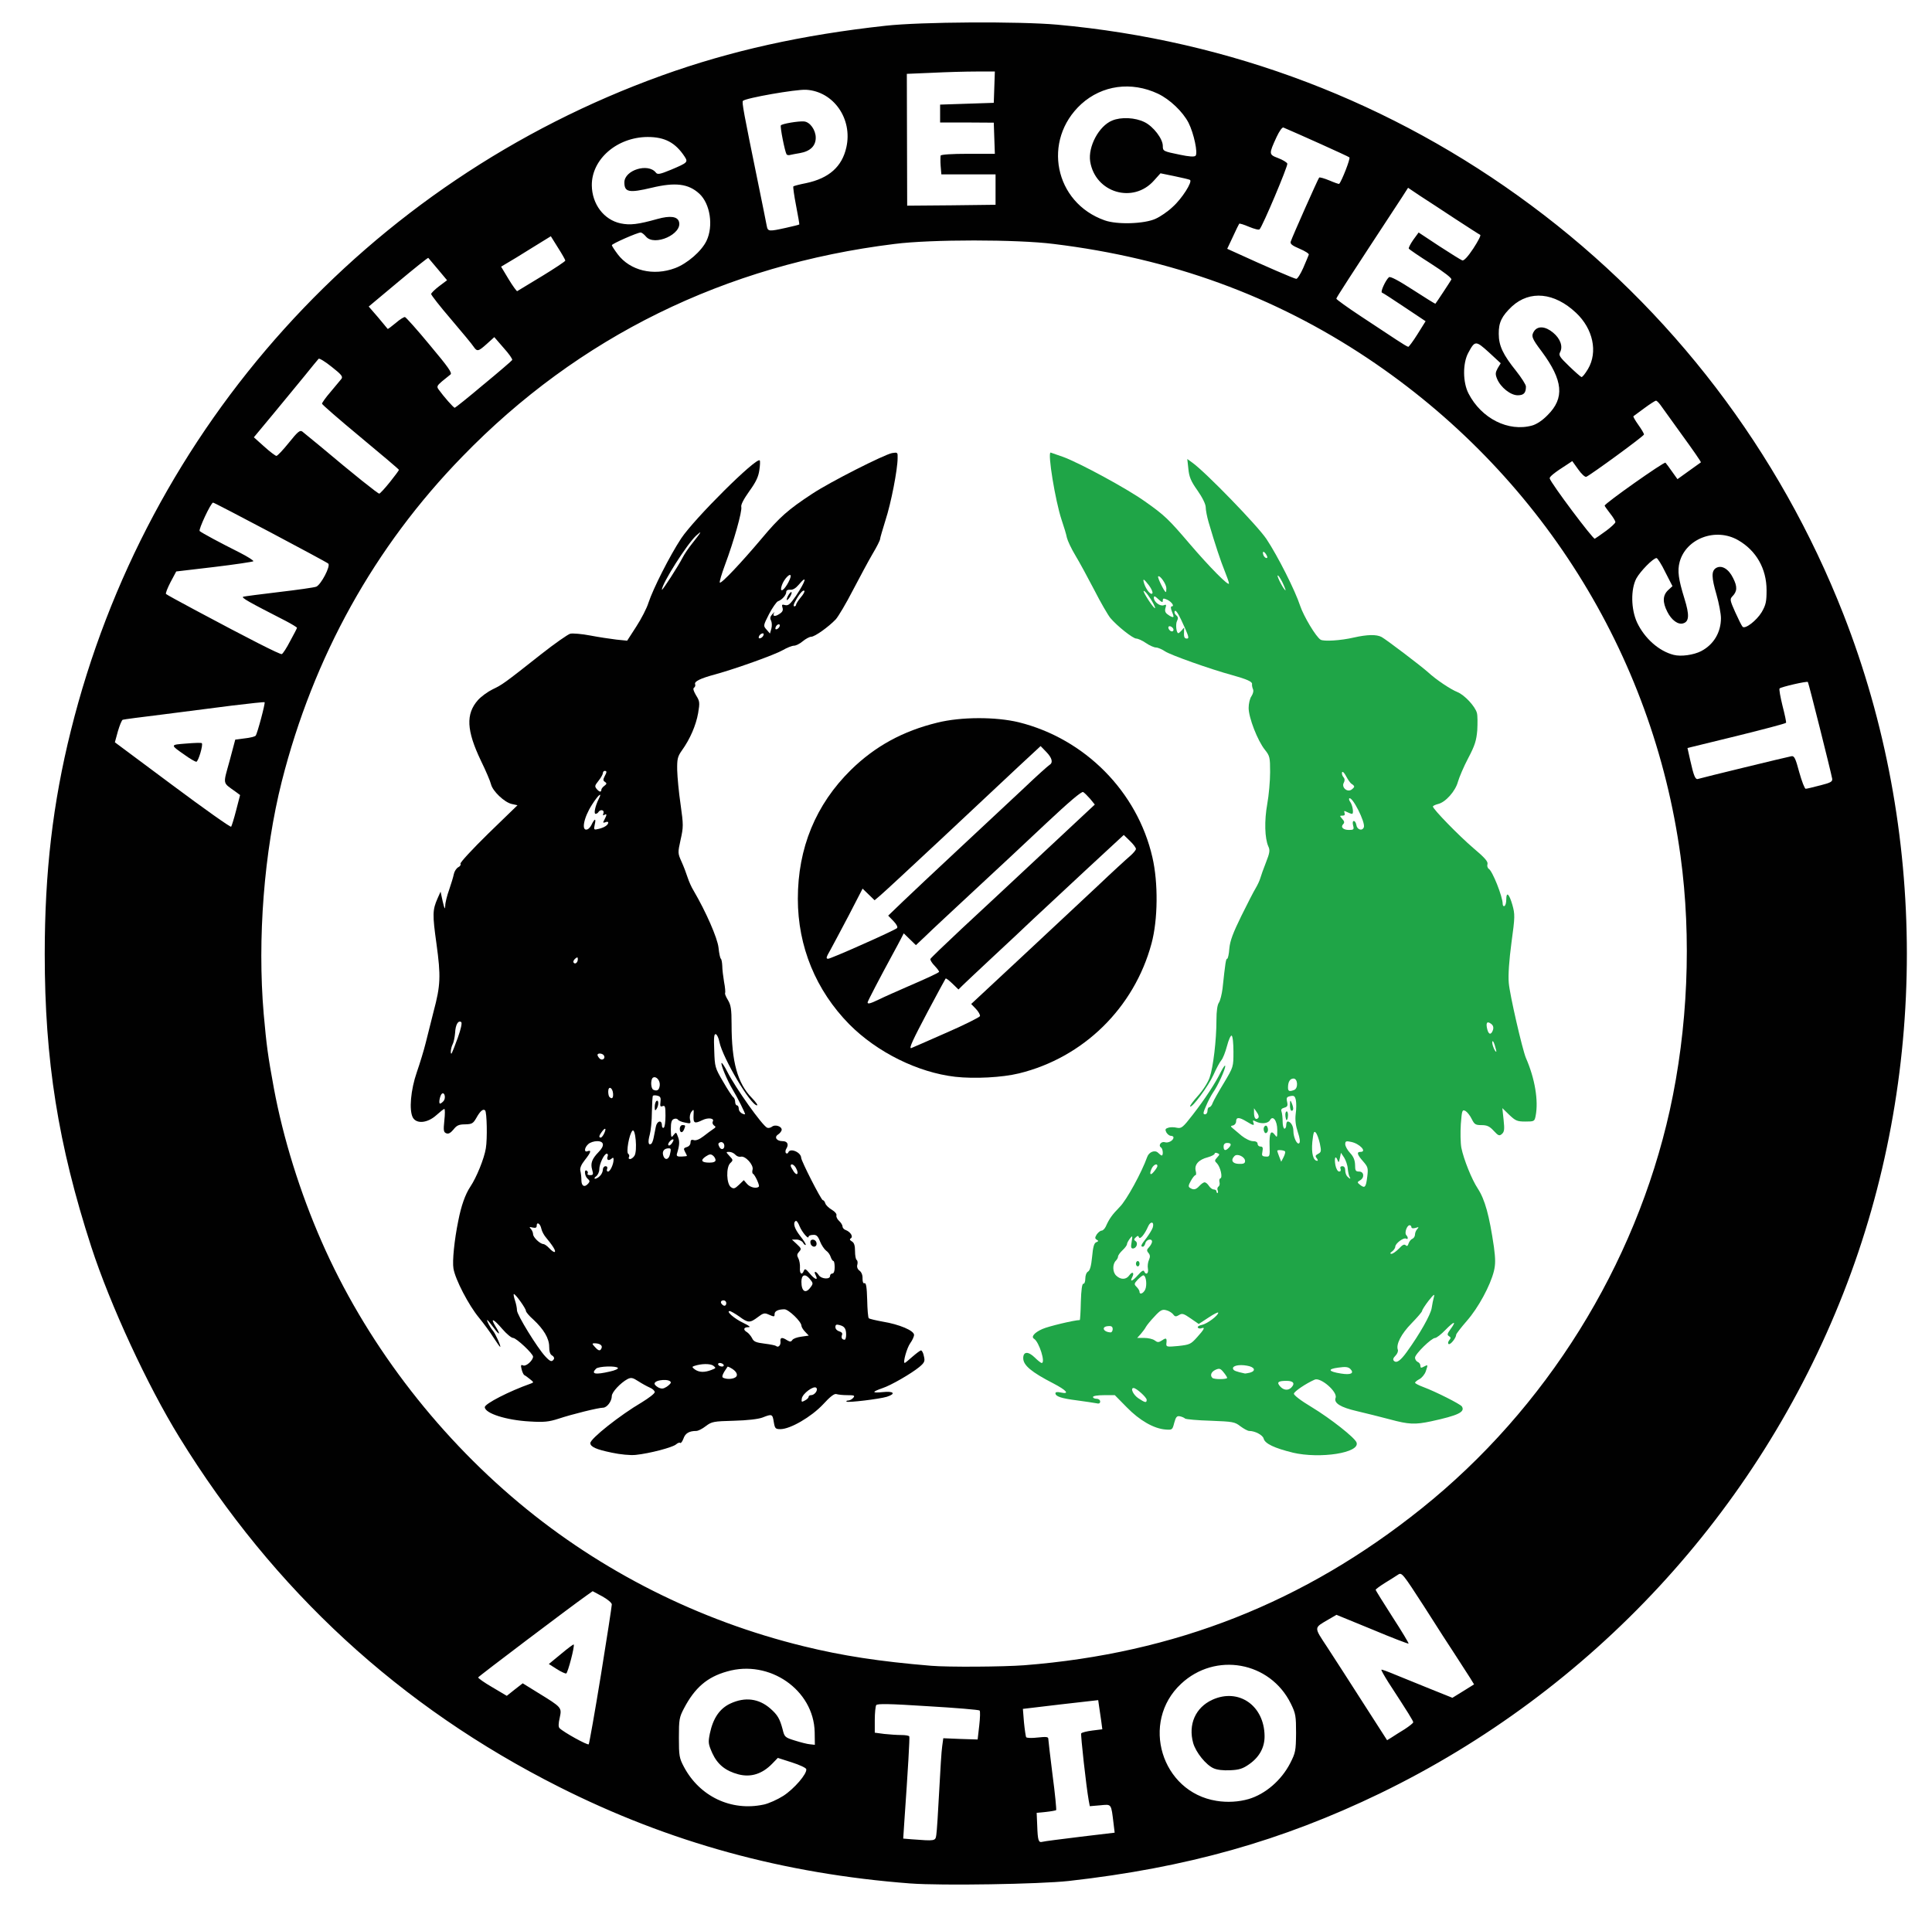 <?xml version="1.0" encoding="utf-8"?>
<!DOCTYPE svg PUBLIC "-//W3C//DTD SVG 20010904//EN" "http://www.w3.org/TR/2001/REC-SVG-20010904/DTD/svg10.dtd">
<svg version="1.0" xmlns="http://www.w3.org/2000/svg" width="2080px" height="2061px" viewBox="0 0 2080 2061" preserveAspectRatio="xMidYMid meet">
 <rect x="0" y="0" width="2080" height="2061" fill="#333333" stroke="none"/>
 <g fill="#ffffff" stroke="#ffffff" stroke-width="1.926">
  <path d="M0 1030.37 l0 -1030.37 1040 0 1040 0 0 1030.37 0 1030.37 -1040 0 -1040 0 0 -1030.37z m1144.96 989.16 c40.64 -4.62 65.87 -8.47 102.07 -15.60 273.67 -54.89 517.69 -229.38 661.94 -473.78 155.04 -262.89 180.65 -580.09 69.91 -862.81 -63.56 -161.97 -168.33 -305.84 -301.41 -413.30 -130.96 -105.93 -276.76 -174.30 -440.07 -206.65 -66.06 -13.10 -115.17 -17.53 -190.67 -17.33 -70.49 0.19 -116.13 4.62 -182.96 17.33 -219.75 42.18 -421.78 160.04 -569.11 332.03 -193.17 225.72 -276.37 523.27 -227.07 811.39 24.46 143.29 82.24 284.46 164.86 402.13 98.80 141.36 221.87 248.06 375.17 325.29 118.83 59.90 241.70 93.60 378.44 104 32.16 2.31 127.11 0.77 158.89 -2.70z"/>
  <path d="M1112.03 1986.79 c-0.58 -1.54 -1.16 -11.17 -1.35 -21.57 l-0.39 -19.07 8.67 -0.58 c4.81 -0.39 9.44 -1.35 10.21 -2.12 0.77 -0.77 -0.19 -15.21 -2.50 -32.16 -2.12 -16.76 -3.85 -31.39 -3.85 -32.55 0 -1.16 -4.43 -1.73 -10.79 -1.35 -5.97 0.39 -11.56 0 -12.52 -0.96 -1.16 -1.16 -2.50 -10.98 -3.08 -21.96 l-1.16 -20.22 45.64 -5.39 c25.23 -2.89 46.03 -5.01 46.41 -4.62 1.35 1.35 4.81 26.96 4.81 35.63 l0 8.09 -10.59 1.16 c-12.52 1.73 -12.13 -0.19 -7.70 34.67 4.62 36.59 3.27 33.70 16.37 33.70 13.10 0 12.71 -0.58 14.64 25.42 l1.35 16.18 -43.14 5.20 c-49.88 6.16 -49.69 6.16 -51.04 2.50z"/>
  <path d="M976.06 1986.21 l-9.24 -0.77 0 -8.09 c0 -4.43 1.35 -26.77 2.89 -49.50 4.04 -58.93 4.43 -53.93 -5.20 -53.93 -4.62 0 -12.90 -0.58 -18.30 -1.16 l-10.21 -1.35 0 -19.45 c0 -10.79 0.77 -20.61 1.73 -22.15 1.35 -2.12 10.40 -2.12 56.24 0.58 30.04 1.73 57.59 3.66 61.24 4.24 l6.55 0.96 -1.16 20.41 c-0.77 10.98 -1.93 20.99 -2.50 22.15 -0.77 1.16 -7.70 1.35 -19.07 0.58 l-17.72 -1.35 -1.16 8.28 c-0.77 4.62 -2.12 26.77 -3.27 48.92 -1.16 22.34 -2.50 43.33 -3.08 46.80 l-0.96 6.16 -13.87 -0.39 c-7.70 -0.19 -17.91 -0.58 -22.92 -0.96z"/>
  <path d="M782.70 1949.04 c-20.99 -4.24 -41.21 -20.03 -52.19 -40.83 -5.20 -9.82 -5.39 -11.36 -5.39 -37.17 0 -26 0.19 -27.35 5.59 -37.56 16.76 -31.78 38.33 -43.53 78 -41.99 18.49 0.58 21.76 1.16 33.13 6.74 15.41 7.70 28.89 21.38 36.01 36.79 4.24 9.44 5.01 13.67 5.01 30.24 l0.19 19.26 -10.59 -0.39 c-5.78 0 -15.79 -1.93 -22.15 -4.04 -10.98 -3.47 -11.56 -4.04 -13.48 -12.13 -1.35 -4.62 -3.27 -10.40 -4.43 -12.52 -3.66 -6.74 -15.21 -15.79 -22.92 -17.91 -15.99 -4.43 -35.82 12.13 -38.52 32.16 -2.89 20.99 25.04 41.79 43.14 32.36 3.27 -1.54 8.47 -5.59 11.36 -8.86 6.93 -7.32 13.67 -7.51 33.51 -1.16 l14.44 4.62 0.58 8.47 c0.39 6.93 -0.77 9.82 -6.36 17.53 -8.47 11.36 -26.77 23.50 -39.67 26.19 -10.98 2.50 -33.51 2.50 -45.26 0.19z"/>
  <path d="M1303.85 1944.99 c-37.56 -6.36 -61.63 -37.36 -61.63 -79.73 0 -42.95 26.58 -72.99 68.95 -78.39 37.56 -4.62 69.14 10.98 84.36 41.79 5.39 10.98 5.59 12.71 5.59 37.56 0 25.61 -0.19 26.19 -6.36 38.13 -16.95 32.55 -50.07 47.38 -90.90 40.64z m35.63 -51.42 c4.24 -2.89 9.82 -9.24 12.33 -13.87 4.24 -7.51 4.43 -9.05 2.50 -16.76 -4.24 -15.60 -14.64 -26.96 -27.93 -30.24 -7.32 -1.73 -24.46 6.16 -29.85 13.67 -10.21 14.44 -9.44 26.58 3.08 41.21 12.52 14.44 25.04 16.37 39.87 5.97z"/>
  <path d="M611.48 1876.24 l-15.41 -9.24 0 -12.13 -0.19 -12.13 -15.99 -10.21 -16.18 -10.40 -6.16 4.81 c-9.05 6.74 -15.79 5.97 -33.51 -4.43 -15.41 -9.05 -15.60 -9.44 -15.21 -16.37 0.58 -6.93 1.93 -8.09 61.24 -52.58 68.18 -51.04 66.64 -50.27 84.93 -39.87 l9.44 5.20 -0.19 10.59 c0 5.78 -5.39 43.14 -11.94 82.81 l-12.13 72.22 -6.55 0.58 c-5.20 0.39 -10.21 -1.73 -22.15 -8.86z"/>
  <path d="M1462.16 1839.84 c-14.25 -22.15 -31.59 -49.11 -38.90 -60.28 -17.33 -26.39 -17.53 -29.85 -2.50 -39.29 15.02 -9.44 20.03 -9.05 50.65 3.66 14.06 5.78 25.81 10.59 26.19 10.59 0.39 0 -4.43 -8.09 -10.79 -17.91 -8.47 -13.48 -11.56 -19.84 -11.56 -24.84 0 -6.55 0.96 -7.51 14.25 -15.79 23.69 -14.83 20.41 -17.14 58.16 41.79 17.91 27.73 35.24 54.70 38.71 60.09 3.85 5.59 6.36 11.94 6.36 15.60 0 5.20 -1.35 6.93 -11.36 13.10 -14.83 9.05 -20.22 8.86 -45.84 -1.54 -32.55 -13.29 -31.39 -13.67 -19.07 5.39 8.28 12.71 10.79 18.49 10.79 24.07 0 6.93 -0.58 7.70 -14.25 16.18 -22.92 14.64 -20.99 15.79 -50.84 -30.81z"/>
  <path d="M996.67 1799.39 c-55.66 -4.62 -95.53 -10.79 -137.13 -20.99 -211.27 -51.61 -388.46 -189.51 -493.81 -384.03 -35.24 -65.10 -63.17 -144.25 -76.65 -216.67 -6.55 -35.63 -7.90 -45.84 -10.98 -80.12 -3.85 -45.26 -2.89 -124.99 2.12 -165.44 25.61 -209.16 128.27 -390.96 293.32 -519.42 110.36 -86.09 238.04 -137.90 383.64 -156 39.48 -4.81 143.10 -4.81 182.96 0 126.53 15.60 237.27 56.04 338 123.26 184.89 123.45 306.99 317.59 336.84 535.79 10.40 75.69 9.05 166.01 -3.66 244.59 -29.08 181.23 -130 353.41 -275.21 469.73 -125.96 100.92 -265.39 156 -427.56 168.71 -22.73 1.73 -93.60 2.12 -111.90 0.58z m444.50 -241.51 c5.01 -1.16 9.05 -2.70 9.05 -3.66 0 -2.89 -27.54 -23.88 -45.64 -34.67 -11.56 -6.74 -17.91 -11.75 -17.91 -13.87 0 -2.50 -1.54 -3.47 -5.39 -3.47 -7.51 0 -12.33 -5.78 -11.56 -13.87 l0.58 -6.36 13.29 -0.58 c9.05 -0.39 13.87 0.19 14.83 1.73 0.96 1.73 2.50 1.54 6.36 -0.77 2.70 -1.73 8.28 -3.27 12.71 -3.27 7.13 0 7.70 -0.39 7.70 -5.59 0 -5.01 0.58 -5.59 8.86 -6.74 23.11 -3.08 28.50 -0.77 27.35 11.75 l-0.58 7.32 -12.13 -0.39 -12.13 -0.58 3.85 5.59 c2.31 3.08 4.04 7.70 4.04 10.40 0 6.55 2.50 8.09 22.15 12.71 9.63 2.12 25.61 6.16 35.63 8.86 17.91 4.81 18.68 5.01 32.74 2.12 7.90 -1.54 17.72 -4.04 21.96 -5.59 l7.32 -2.50 -18.87 -8.86 c-10.59 -4.81 -20.99 -9.44 -23.30 -10.21 -3.66 -0.96 -4.43 -2.70 -4.43 -8.67 0 -4.62 0.96 -7.70 2.89 -8.47 1.54 -0.58 2.89 -2.31 2.89 -4.04 0 -1.73 -1.35 -3.47 -2.89 -4.04 -1.54 -0.77 -2.89 -2.50 -2.89 -3.85 0 -2.12 -1.16 -1.73 -4.24 1.16 -4.62 4.24 -14.83 5.20 -18.49 1.54 -3.27 -3.27 -2.89 -14.44 0.58 -15.79 2.12 -0.77 2.89 -4.24 2.89 -14.64 0 -11.75 0.39 -13.48 3.47 -13.48 3.66 0 23.50 -17.91 23.50 -21.19 0 -1.16 2.89 -5.97 6.36 -10.59 5.20 -7.13 7.32 -8.47 12.71 -8.67 l6.36 0 -1.16 10.21 c-2.31 19.84 -3.66 25.42 -7.32 30.81 -6.55 9.05 -1.93 8.47 7.70 -1.16 7.51 -7.51 10.40 -9.05 16.18 -9.05 5.78 0 7.90 -1.16 12.71 -7.13 8.28 -10.59 16.95 -26.77 21.38 -40.44 3.47 -10.01 3.66 -13.48 2.12 -23.11 -1.16 -6.16 -2.89 -16.37 -4.04 -22.73 -2.70 -16.56 -7.32 -29.66 -13.29 -38.52 -6.55 -10.01 -16.56 -36.01 -18.30 -47.96 -0.77 -5.20 -0.77 -18.49 0 -29.47 l1.35 -19.84 6.16 0 c7.70 0 13.48 4.04 16.56 11.56 1.93 4.81 3.47 5.78 8.67 5.78 3.66 0 7.70 0.58 9.44 1.16 2.50 0.96 3.08 -0.39 3.08 -8.67 0 -5.39 0.96 -9.82 1.93 -9.82 1.16 0 1.93 -1.73 1.93 -3.85 0 -3.08 1.35 -3.85 6.74 -3.85 6.36 0 6.74 0.39 6.74 6.16 0 7.32 6.55 15.02 12.52 15.02 4.43 0 6.74 -5.78 6.74 -17.33 0 -4.81 -7.32 -29.85 -11.56 -39.48 -0.96 -2.12 -5.20 -18.10 -9.63 -35.63 -9.82 -39.10 -11.36 -58.93 -6.93 -91.87 4.43 -33.90 4.43 -35.24 -2.70 -35.24 -4.24 0 -5.78 -0.96 -5.78 -3.27 0 -7.51 -10.98 -35.44 -14.83 -37.75 -1.35 -0.77 -2.50 -3.47 -2.50 -5.97 0 -3.27 -4.04 -7.90 -14.44 -16.56 -7.90 -6.55 -20.80 -19.07 -28.89 -27.54 -12.71 -13.67 -14.44 -16.37 -14.44 -22.73 0 -6.36 0.58 -7.32 5.39 -8.47 8.09 -1.73 18.87 -13.87 21.57 -24.07 1.35 -4.81 6.16 -15.79 10.59 -24.46 8.67 -16.18 11.94 -29.47 9.82 -38.13 -1.73 -6.74 -13.48 -19.26 -20.99 -22.34 -7.32 -2.89 -23.11 -13.48 -31.20 -20.99 -8.09 -7.32 -45.26 -35.63 -50.65 -38.33 -3.47 -1.93 -7.32 -1.73 -18.30 0.58 -7.70 1.54 -20.80 3.47 -29.27 4.04 -17.53 1.35 -17.33 1.35 -29.66 -16.76 -4.43 -6.74 -15.41 -33.13 -15.60 -37.56 0 -0.39 -2.50 -0.58 -5.59 -0.58 -4.43 0 -6.55 -1.54 -9.63 -6.93 -4.04 -6.93 -5.59 -21.96 -2.12 -21.96 0.96 0 1.35 -1.35 0.77 -2.70 -0.58 -1.73 -4.43 -3.08 -9.05 -3.47 -7.51 -0.58 -8.09 -0.96 -8.67 -6.74 -0.39 -4.24 -1.73 -6.36 -3.66 -6.36 -7.90 0 -14.44 -20.03 -6.93 -21.57 2.70 -0.39 -0.58 -4.81 -12.90 -17.72 -9.05 -9.44 -21.57 -21.38 -27.93 -26.96 l-11.36 -9.82 6.16 9.05 c3.47 5.01 6.16 11.36 6.16 14.25 0 7.70 12.33 48.92 20.41 68.56 2.50 6.16 4.62 14.64 4.62 18.87 0 7.51 -0.19 7.70 -6.36 7.70 -5.39 0 -8.67 -2.31 -21.76 -15.79 -8.47 -8.86 -22.15 -23.69 -30.04 -33.32 -17.91 -21.19 -23.11 -26.19 -43.91 -40.83 -20.99 -14.83 -87.44 -50.65 -89.75 -48.34 -1.16 1.35 7.51 44.30 11.56 56.43 2.50 7.32 5.20 16.18 5.78 19.45 0.77 3.27 4.81 11.94 9.24 19.26 4.43 7.32 13.48 24.07 20.41 37.36 6.74 13.29 14.64 26.77 17.14 29.85 7.32 8.67 24.27 22.15 27.93 22.15 1.73 0 6.55 2.12 10.40 4.81 3.85 2.70 8.86 4.81 10.79 4.81 2.12 0 6.36 1.93 9.63 4.04 5.39 3.85 49.30 19.45 72.80 25.81 17.91 5.01 20.61 6.55 21.96 12.90 1.93 9.63 1.16 17.72 -1.73 21.57 -1.54 2.12 -2.89 5.01 -2.89 6.55 0 5.39 11.94 32.36 17.53 39.29 5.39 6.93 5.59 7.51 5.59 29.66 0 12.33 -1.35 30.43 -3.08 40.06 -2.31 14.06 -2.50 19.26 -0.58 26.19 4.43 17.14 4.24 23.88 -0.77 36.79 -2.70 6.74 -5.39 14.44 -6.16 17.14 -0.77 2.70 -3.08 7.51 -5.01 10.79 -1.93 3.08 -8.86 16.56 -15.41 29.85 -8.86 18.10 -12.13 26.58 -12.90 35.05 -0.39 5.97 -1.54 10.98 -2.31 10.98 -1.35 0 -1.93 3.47 -5.01 32.36 -0.77 5.97 -2.50 12.71 -3.85 14.83 -1.73 2.31 -2.70 8.86 -2.50 17.33 0 10.21 0.39 12.52 1.93 9.05 1.35 -3.66 2.89 -4.43 8.86 -3.85 l7.32 0.58 0.39 23.11 0.39 23.11 -10.59 17.14 c-5.97 9.44 -11.56 19.07 -12.52 21.57 -0.77 2.50 -2.50 4.62 -3.66 4.62 -0.96 0 -1.93 1.73 -1.93 3.85 0 3.27 -1.35 3.85 -7.70 3.85 -6.55 0 -8.28 1.16 -13.67 7.70 -4.04 5.01 -7.70 7.70 -10.79 7.70 -3.66 0 -4.43 0.96 -4.43 5.39 0 6.16 -3.08 10.01 -8.09 10.01 -2.70 0 -3.47 1.54 -3.47 6.74 0 4.62 -0.96 6.74 -2.89 6.74 -1.93 0 -2.89 1.93 -2.89 6.36 0 9.63 -4.62 14.83 -13.10 14.83 -6.93 0.19 -7.32 0.58 -12.71 12.52 -3.08 6.93 -9.24 16.18 -14.25 21.38 -8.86 8.86 -11.75 12.90 -15.60 21.57 -1.16 2.31 -3.27 4.24 -5.01 4.24 -1.93 0 -2.89 1.93 -2.89 5.78 0 3.27 -1.16 6.36 -2.70 6.93 -1.93 0.77 -3.27 5.78 -4.04 15.60 -0.96 9.44 -2.31 14.64 -4.04 15.41 -1.54 0.58 -2.70 3.85 -2.70 7.51 0 4.62 -0.96 6.55 -2.89 6.55 -2.31 0 -2.89 3.47 -2.89 19.26 0 10.59 -0.39 19.26 -0.77 19.26 -0.39 0 -7.90 1.35 -16.76 3.08 -13.10 2.50 -24.65 6.36 -28.31 9.44 -0.39 0.39 0.77 3.27 2.31 6.55 1.73 3.27 3.08 10.59 3.08 16.56 0 8.67 -0.58 10.59 -3.27 10.59 -1.93 0 -2.50 0.58 -1.54 1.73 4.04 3.66 32.55 17.53 35.82 17.53 2.70 0 3.66 1.35 3.66 4.81 0 3.47 0.96 4.81 3.85 4.81 2.12 0 3.85 -1.35 3.85 -2.89 0 -4.43 33.90 -4.24 38.90 0.39 3.27 2.89 3.47 2.70 3.47 -3.85 0 -6.93 0.19 -7.13 7.13 -7.13 4.43 0 9.24 1.73 13.48 5.01 5.59 4.24 6.36 5.97 6.36 13.48 l0 8.47 -7.13 0 c-3.85 0 -8.47 -1.16 -10.21 -2.31 -1.73 -1.35 0 0.19 3.66 3.66 6.55 5.97 24.65 15.99 28.70 15.99 1.16 0 2.50 -3.66 3.27 -7.90 l1.35 -8.09 9.63 1.16 c5.39 0.77 10.79 2.12 12.13 3.27 1.35 1.16 12.71 2.12 26.58 2.12 23.69 0.19 24.46 0.19 32.16 5.78 4.24 3.08 8.86 5.59 10.21 5.59 6.36 0 14.64 4.43 15.60 8.28 1.35 5.39 11.75 10.21 31.20 14.83 15.41 3.66 25.23 3.66 43.72 -0.19z m-738.01 -1.73 c8.67 -1.93 17.14 -5.01 19.07 -6.74 1.73 -1.54 4.04 -2.89 5.20 -2.89 1.16 0 2.70 -2.12 3.27 -4.62 1.16 -4.43 5.78 -6.93 13.29 -6.93 1.73 0 6.93 -2.50 11.36 -5.78 7.70 -5.59 8.47 -5.78 30.43 -5.78 15.79 0 24.65 -0.96 29.47 -2.89 3.85 -1.54 10.40 -2.89 14.64 -2.89 7.32 0 7.70 0.19 9.24 7.70 l1.54 7.70 13.48 -6.93 c18.10 -9.24 20.61 -11.75 10.40 -10.79 l-7.70 0.77 0.58 -10.21 c0.58 -9.24 1.16 -10.79 7.32 -14.83 4.43 -3.08 8.86 -4.24 13.48 -3.85 5.78 0.58 6.74 1.35 7.32 5.78 0.58 4.62 1.16 5.20 4.43 3.27 5.59 -2.89 36.40 -0.19 36.40 3.27 0 1.54 1.73 2.70 3.66 2.70 2.70 0 4.04 -1.54 4.43 -5.01 0.39 -4.04 2.31 -5.59 9.24 -8.09 14.06 -5.20 30.04 -14.64 26.19 -15.41 -3.08 -0.77 -3.47 -2.12 -2.12 -12.52 0.58 -6.36 2.50 -14.06 4.04 -17.14 2.70 -5.20 2.50 -5.39 -3.47 -8.67 -3.47 -1.73 -13.67 -4.62 -22.73 -6.36 l-16.37 -3.08 -1.35 -9.63 c-0.58 -5.20 -1.35 -13.48 -1.35 -18.49 -0.19 -5.20 -0.96 -9.24 -2.12 -9.24 -0.96 0 -1.93 -3.08 -1.93 -6.74 0 -3.66 -1.16 -7.13 -2.89 -8.09 -1.73 -1.16 -3.27 -6.36 -4.04 -15.79 -0.96 -9.05 -2.31 -14.44 -4.04 -15.02 -1.35 -0.58 -2.50 -3.47 -2.50 -6.55 0 -3.66 -0.96 -5.59 -2.89 -5.59 -1.73 0 -3.66 -1.93 -4.62 -4.43 -0.96 -2.50 -3.08 -5.59 -4.81 -6.93 -1.73 -1.35 -3.08 -4.04 -3.08 -5.97 0 -1.73 -2.12 -4.43 -4.81 -5.78 -2.70 -1.35 -4.81 -3.08 -4.81 -3.85 0 -0.77 -2.12 -3.85 -4.81 -6.93 -2.50 -3.08 -6.74 -10.01 -9.05 -15.60 -4.24 -9.63 -4.81 -10.21 -11.56 -10.21 -8.67 0 -13.10 -5.39 -13.10 -15.79 0 -5.20 -0.77 -7.32 -2.89 -7.32 -1.93 0 -2.89 -2.12 -2.89 -6.74 0 -5.20 -0.77 -6.74 -3.47 -6.74 -4.62 0 -8.09 -3.66 -8.09 -8.86 0 -2.89 -1.54 -4.43 -5.20 -5.20 -3.27 -0.77 -7.32 -3.85 -10.01 -8.09 -3.66 -5.39 -5.78 -6.74 -10.79 -6.74 -8.86 0 -12.52 -1.73 -12.52 -5.97 0 -1.93 -0.77 -3.66 -1.93 -3.66 -0.96 0 -1.93 -1.73 -1.93 -3.66 0 -2.12 -0.77 -4.43 -1.93 -5.01 -0.96 -0.58 -6.16 -8.47 -11.56 -17.53 l-9.63 -16.37 0 -23.11 0 -23.11 8.09 0.58 c7.51 0.58 8.47 1.16 9.44 6.36 0.77 3.27 1.35 -0.96 1.35 -10.59 0 -9.24 -0.58 -14.25 -1.35 -11.56 -0.96 3.85 -2.70 5.01 -8.47 5.39 l-7.13 0.58 0 -8.67 c0 -8.47 0.19 -8.86 5.39 -8.86 l5.20 0 -1.16 -11.94 c-4.43 -39.87 -7.90 -54.12 -18.49 -75.69 -5.78 -11.56 -12.52 -24.65 -15.02 -28.89 -2.50 -4.24 -5.20 -10.21 -5.97 -13.29 -0.58 -3.08 -3.27 -10.01 -5.78 -15.41 -5.20 -10.98 -5.59 -20.41 -1.93 -36.01 2.12 -8.86 2.12 -13.48 0 -27.93 -4.24 -27.73 -5.20 -56.81 -2.31 -61.82 12.13 -20.03 17.33 -30.62 19.64 -39.48 2.31 -9.44 2.31 -10.79 -1.35 -16.95 -3.08 -5.39 -3.66 -8.67 -2.50 -15.60 1.54 -10.01 3.47 -11.56 24.27 -17.14 22.92 -6.36 64.13 -21.19 72.41 -26 4.62 -2.70 10.01 -4.81 12.13 -4.81 1.93 0 6.36 -2.12 9.44 -4.81 3.27 -2.70 7.32 -4.81 9.05 -4.81 3.85 0 18.68 -10.59 26.39 -18.68 2.70 -2.89 10.79 -16.56 17.91 -30.43 7.13 -13.67 16.37 -30.81 20.61 -37.94 4.24 -7.13 8.86 -16.95 10.21 -22.15 1.54 -5.01 4.81 -16.37 7.51 -25.23 5.39 -17.72 10.01 -46.03 7.90 -48.15 -1.73 -1.93 -57.59 26.96 -78 40.25 -25.81 16.95 -35.05 25.04 -54.50 48.34 -10.01 11.94 -23.88 27.54 -30.81 34.86 -10.98 11.17 -13.48 12.90 -19.45 12.90 -6.74 0 -6.93 -0.19 -6.93 -7.32 0 -3.85 2.70 -14.06 5.97 -22.53 8.28 -21.57 17.14 -53.16 17.14 -61.05 0 -4.81 2.50 -9.82 9.05 -18.87 8.67 -12.33 8.47 -11.94 -16.56 11.36 -26.39 24.65 -31.59 31.01 -26.19 31.01 6.16 0 3.27 11.75 -5.39 22.92 -4.62 5.97 -9.63 12.90 -10.98 15.60 -1.35 2.70 -6.93 11.94 -12.33 20.61 -8.28 13.29 -10.79 15.79 -15.41 16.37 -5.01 0.58 -5.97 1.93 -9.82 13.29 -2.50 6.93 -8.47 18.87 -13.67 26.58 l-9.44 14.06 -19.45 -1.16 c-10.79 -0.77 -24.65 -2.50 -30.81 -4.04 -8.28 -1.93 -12.33 -2.12 -15.21 -0.58 -2.12 1.16 -15.02 10.98 -28.50 21.57 -37.94 29.85 -40.25 31.59 -50.65 36.59 -10.59 5.01 -21.19 15.79 -23.11 23.50 -2.31 9.24 0.58 21.19 10.21 41.21 5.39 11.17 10.40 22.73 11.17 26 1.54 7.32 14.44 19.45 21.96 21.19 5.20 1.16 5.97 2.12 5.97 7.32 0 5.39 -3.66 9.82 -29.85 35.24 -16.37 15.99 -29.85 30.43 -29.85 32.16 0 1.73 -1.54 4.04 -3.66 5.01 -1.93 1.16 -4.04 4.43 -4.62 7.32 -0.58 3.08 -2.89 10.59 -5.01 16.76 -2.31 6.36 -4.04 13.87 -4.04 16.95 0 4.81 -0.58 5.39 -6.93 5.39 -5.59 0 -6.55 0.58 -5.78 3.47 0.39 1.73 2.31 14.44 4.24 28.12 4.04 30.81 2.89 51.42 -4.04 77.23 -2.89 10.59 -6.74 25.81 -8.67 33.70 -1.93 7.90 -6.16 22.15 -9.44 31.59 -6.36 18.49 -7.70 32.74 -3.27 38.90 2.70 3.66 2.89 3.66 8.28 -0.39 4.04 -3.08 5.78 -6.36 6.74 -13.29 1.93 -14.06 2.50 -14.83 10.59 -14.06 l7.32 0.58 0.58 17.14 c0.58 16.37 0.58 16.95 4.81 15.79 2.31 -0.58 6.55 -1.16 9.44 -1.16 4.04 0 5.97 -1.54 8.47 -6.74 3.27 -6.93 8.28 -9.44 16.37 -8.28 4.43 0.58 4.62 1.54 6.16 18.87 2.31 28.31 -4.04 55.08 -18.10 76.07 -7.70 11.94 -11.36 24.84 -16.95 61.82 -0.96 6.55 -1.16 14.64 -0.39 18.30 2.12 8.67 14.44 33.51 22.15 43.53 5.20 7.13 6.93 8.09 13.48 8.28 6.74 0 8.67 1.16 16.76 10.21 9.24 10.21 14.83 11.75 7.90 1.93 -3.66 -5.39 -5.01 -10.98 -7.32 -30.81 l-1.16 -10.21 6.55 0 c5.59 0 7.51 1.35 12.71 8.47 3.47 4.62 6.16 9.44 6.16 10.59 0 4.04 18.10 19.45 22.92 19.45 4.43 0 4.43 0.19 3.27 13.29 -1.16 11.17 -0.77 13.67 1.73 15.21 2.31 1.16 3.08 3.85 2.50 9.24 -0.58 7.32 -0.77 7.51 -8.47 8.09 -5.20 0.39 -8.67 -0.39 -10.40 -2.31 -2.12 -2.70 -2.89 -2.50 -6.16 1.93 -3.66 4.43 -3.66 5.01 -0.58 8.47 1.93 2.12 2.89 5.78 2.50 9.63 -0.58 5.59 -1.54 6.55 -12.13 10.59 -14.83 5.39 -31.78 14.06 -31.78 15.99 0 2.31 23.11 8.47 35.82 9.63 8.67 0.58 15.02 -0.19 24.07 -3.08 15.02 -5.01 43.33 -11.94 48.15 -11.94 4.04 0 9.44 -6.93 9.44 -12.33 0 -2.12 2.12 -6.16 4.81 -8.86 l5.01 -5.20 -14.64 0.96 -14.44 0.96 0 -7.70 c0 -10.98 2.70 -12.33 21.57 -11.75 15.79 0.58 15.99 0.58 16.56 5.97 0.58 4.62 1.35 5.20 7.70 5.20 4.04 0 9.24 1.35 11.56 2.89 3.27 2.50 5.59 2.70 11.36 1.16 8.09 -2.31 17.91 -2.70 22.53 -0.96 2.12 0.77 3.08 3.66 3.08 8.47 0 5.59 -1.16 7.90 -4.81 10.40 -2.50 1.73 -6.36 3.08 -8.67 3.08 -2.12 0 -3.85 1.16 -3.85 2.70 0 1.35 -6.74 6.55 -14.83 11.36 -15.79 9.24 -29.08 18.87 -42.76 30.62 -9.44 7.90 -10.21 6.74 8.47 10.98 12.52 2.89 24.84 2.31 41.60 -1.73z m388.07 -406.37 c68.95 -16.37 124.99 -71.45 142.33 -139.44 8.28 -32.93 8.28 -52.39 -0.39 -88.40 -3.08 -12.52 -3.47 -13.29 -4.04 -6.74 -0.39 5.20 -2.31 8.47 -6.74 12.33 -3.47 2.70 -19.26 17.33 -35.05 32.36 -15.99 14.83 -51.61 48.34 -79.54 74.15 -37.94 35.44 -49.88 47.76 -48.34 49.50 1.16 1.35 1.73 5.97 1.35 10.59 l-0.58 8.09 -36.59 15.99 c-21.57 9.63 -39.10 16.18 -42.76 16.18 -6.16 0 -6.36 -0.19 -6.36 -7.90 0 -5.97 3.08 -13.67 12.71 -32.36 7.13 -13.29 14.64 -27.16 16.76 -30.81 2.31 -3.66 3.08 -6.16 2.12 -5.39 -0.96 0.58 -11.36 5.01 -22.73 10.01 -11.56 4.81 -25.23 10.98 -30.62 13.67 -5.39 2.50 -13.10 4.62 -17.14 4.62 -7.13 0 -7.32 -0.19 -7.32 -6.93 0 -6.74 5.39 -18.10 27.54 -58.36 3.27 -5.97 4.43 -10.01 3.08 -9.24 -1.54 0.58 -15.41 6.74 -31.01 13.67 -19.84 8.86 -30.81 12.71 -36.21 12.71 -7.51 0 -7.70 -0.19 -7.70 -6.55 0 -4.43 5.97 -17.72 19.07 -42.76 18.30 -34.67 19.45 -36.40 25.23 -36.98 3.85 -0.39 7.51 0.58 9.63 2.50 2.31 2.12 4.62 2.70 6.36 1.54 1.54 -0.77 29.47 -26.58 62.21 -57.39 112.09 -104.96 107.66 -101.11 113.63 -101.11 3.47 0 7.70 2.12 11.75 6.16 5.39 5.20 6.36 7.51 6.36 15.21 0 5.78 -0.96 9.82 -2.70 10.79 -1.35 0.77 -13.87 11.94 -27.35 24.84 -13.67 12.71 -45.26 42.18 -70.10 65.48 -72.41 67.41 -70.68 65.67 -67.79 68.37 1.16 1.35 2.31 4.43 2.31 6.93 0 2.89 1.16 4.43 3.27 4.43 1.73 0 4.81 1.54 6.74 3.27 3.47 3.08 4.04 2.89 10.79 -3.66 3.85 -3.66 25.81 -23.88 48.53 -45.07 22.73 -20.99 58.16 -54.12 78.58 -73.38 33.51 -31.59 38.13 -35.24 44.10 -35.24 8.67 0 19.84 11.36 19.84 20.41 0 6.36 -15.99 21.96 -141.75 138.47 -27.54 25.42 -30.81 29.27 -28.50 31.97 1.54 1.54 2.70 4.81 2.70 7.13 0 3.08 1.16 4.24 4.24 4.24 2.31 0 5.59 1.35 7.51 3.08 3.85 3.47 -3.47 9.82 77.81 -66.83 8.47 -7.90 33.90 -31.59 56.24 -52.39 46.22 -42.76 47.57 -43.53 59.90 -31.59 l6.55 6.16 -5.01 -11.36 c-18.68 -42.56 -52.19 -76.46 -95.53 -97.26 -49.30 -23.50 -96.87 -24.27 -148.30 -2.31 -79.35 34.09 -129.04 123.64 -112.67 202.80 15.41 73.38 66.44 128.46 139.63 150.22 26.19 7.90 55.66 8.28 83.97 1.54z"/>
  <path d="M1299.42 1489.32 c-0.77 -0.58 -1.35 -5.01 -1.35 -9.44 0 -8.86 3.27 -12.33 11.36 -12.33 2.50 0 4.04 -1.16 4.04 -3.08 0 -2.70 1.93 -2.89 15.02 -1.93 27.73 2.50 27.35 2.31 27.35 11.94 0 7.90 -0.19 8.28 -6.74 9.63 -3.85 0.58 -10.40 0.77 -14.44 0 -6.93 -1.16 -7.70 -0.77 -7.70 2.70 0 3.47 -1.35 3.85 -13.10 3.85 -7.32 0 -13.87 -0.58 -14.44 -1.35z"/>
  <path d="M1442.52 1453.69 c0 -9.24 2.31 -11.56 12.33 -12.52 l8.86 -1.16 0 7.13 c0 5.01 -0.77 6.93 -2.89 6.93 -1.73 0 -3.47 1.35 -4.04 2.89 -0.77 1.73 -3.66 2.89 -7.70 2.89 -6.16 0 -6.55 -0.39 -6.55 -6.16z"/>
  <path d="M1249.93 1454.27 c0 -1.16 -1.93 -2.12 -4.24 -2.12 -2.50 0 -6.16 -1.35 -8.09 -2.89 -2.12 -1.54 -7.13 -2.89 -11.17 -2.89 -7.13 0 -7.32 -0.19 -7.32 -6.55 0 -3.66 0.96 -7.32 2.12 -8.09 1.16 -0.58 3.66 -3.66 5.39 -6.74 1.93 -3.08 6.74 -9.05 10.79 -13.48 7.13 -7.70 7.51 -7.90 17.14 -6.74 19.84 2.31 25.42 3.66 30.62 7.32 l5.39 3.85 7.51 -5.01 c4.24 -2.70 10.21 -5.01 13.48 -5.01 5.39 0 5.78 0.39 5.78 7.51 0 6.16 -1.16 8.47 -5.97 12.52 -3.27 2.70 -6.74 5.01 -7.70 5.01 -0.96 0 -1.73 1.54 -1.73 3.47 -0.19 1.73 -3.47 6.93 -7.32 11.36 l-7.13 8.09 -18.68 1.35 c-13.67 0.96 -18.87 0.77 -18.87 -0.96z"/>
  <path d="M1185.02 1439.24 c-1.54 -0.58 -2.50 -4.43 -2.50 -9.44 l0 -8.47 10.59 0 10.59 0 0 9.63 0 9.63 -8.09 -0.19 c-4.62 0 -9.44 -0.58 -10.59 -1.16z"/>
  <path d="M1220.07 1394.37 c-0.58 -2.12 -2.12 -3.85 -3.08 -3.85 -0.96 0 -1.73 -1.16 -1.73 -2.70 0 -3.08 -4.04 -5.01 -10.79 -5.01 -8.47 0 -12.33 -5.39 -12.33 -17.53 0 -7.32 0.96 -11.75 2.89 -13.29 1.54 -1.35 2.89 -3.47 2.89 -4.81 0 -1.16 1.73 -3.85 3.85 -5.78 2.31 -2.12 5.39 -6.55 6.93 -9.82 2.50 -5.20 4.24 -6.36 10.01 -6.93 6.16 -0.58 7.70 -1.54 10.59 -7.90 3.08 -6.74 3.85 -7.32 10.59 -6.74 l7.13 0.58 -0.39 13.48 c-0.39 12.71 -5.39 57.20 -7.51 68.95 -0.96 4.62 -1.93 5.20 -9.44 5.20 -6.74 0 -8.67 -0.77 -9.63 -3.85z"/>
  <path d="M1490.67 1349.11 c0 -4.24 1.16 -7.32 2.89 -7.90 1.54 -0.77 2.89 -2.50 2.89 -4.04 0 -1.54 1.93 -4.43 4.24 -6.36 2.31 -1.73 5.20 -6.36 6.36 -9.82 2.50 -7.32 5.39 -8.47 17.53 -6.55 8.09 1.16 8.47 1.54 8.47 7.70 0 3.66 -0.77 7.13 -1.93 7.70 -0.96 0.58 -1.93 2.89 -1.93 5.01 0 2.12 -1.35 4.24 -2.89 4.81 -1.54 0.58 -3.27 2.70 -3.85 4.81 -0.77 1.93 -2.50 3.66 -4.24 3.66 -1.54 0 -5.01 1.73 -7.70 3.85 -3.08 2.31 -7.90 3.85 -12.33 3.85 -7.32 0 -7.51 -0.19 -7.51 -6.74z"/>
  <path d="M1303.47 1288.06 c-0.58 -1.54 -4.62 -2.31 -12.13 -1.93 -15.79 0.58 -18.30 -0.39 -18.30 -8.28 0 -3.66 1.73 -9.44 3.85 -12.90 2.12 -3.47 3.85 -8.67 3.85 -11.36 0 -6.16 5.01 -10.98 14.25 -13.48 3.85 -0.96 6.93 -2.70 6.93 -3.66 0 -1.16 2.12 -1.93 4.81 -1.93 3.85 0 4.81 -0.96 4.81 -4.81 0 -4.24 0.77 -4.81 6.93 -4.81 6.16 0 6.55 -0.19 3.85 -3.08 -4.04 -3.85 -4.24 -16.18 -0.19 -16.18 1.73 0 2.89 -1.73 2.89 -4.04 0 -3.66 0.96 -4.04 9.63 -3.27 9.44 0.58 9.63 0.39 9.63 -4.62 0 -4.81 0.77 -5.39 6.36 -5.39 5.01 0 7.13 1.16 9.05 4.81 1.73 3.47 4.24 4.81 8.09 4.81 4.43 0 5.39 -0.77 5.39 -4.81 0 -2.70 1.16 -5.39 2.70 -5.97 1.73 -0.58 3.27 -5.39 4.04 -12.90 1.93 -18.87 1.93 -18.68 12.71 -18.68 l9.44 0 -0.19 27.54 c0 19.84 0.77 29.66 2.89 36.01 l2.89 8.67 0 -8.09 c0.19 -8.09 0.39 -8.28 6.74 -8.28 8.47 0 10.01 2.31 12.90 18.10 1.93 10.59 1.93 13.87 0 17.14 -1.54 2.31 -2.50 8.86 -2.31 15.21 l0.19 11.36 -7.13 -0.58 c-7.32 -0.58 -7.32 -0.58 -7.90 -10.21 -0.39 -5.20 -1.35 -10.40 -2.50 -11.36 -0.96 -1.16 -1.73 -4.62 -1.73 -7.90 0 -5.78 -0.19 -5.78 -7.70 -5.20 -5.97 0.58 -7.70 1.54 -7.70 4.43 0 1.93 -0.96 5.78 -2.31 8.47 -1.73 3.66 -3.66 4.81 -8.47 4.81 -3.47 0 -6.93 -0.77 -7.51 -1.93 -0.58 -0.96 -5.39 -1.93 -10.79 -1.93 -9.24 0 -9.44 -0.19 -9.44 -5.78 0 -3.85 -0.96 -5.78 -2.89 -5.78 -2.12 0 -2.89 2.31 -2.89 9.63 l0 9.63 -12.52 0 -12.52 0 0 5.59 c0 3.08 -0.96 10.01 -2.31 15.41 -2.12 9.24 -2.50 9.82 -8.47 9.82 -3.47 0 -6.55 -0.96 -6.93 -2.31z m17.14 -41.41 c-0.58 -1.93 -0.96 -0.39 -0.96 3.27 0 3.66 0.39 5.20 0.96 3.47 0.39 -1.93 0.39 -5.01 0 -6.74z m19.84 -9.63 c0 -0.96 -2.31 -3.08 -4.81 -5.01 -4.62 -3.27 -4.81 -3.27 -4.81 0.39 0 2.31 1.54 4.04 4.43 4.62 2.31 0.39 4.43 0.96 4.81 1.16 0.19 0 0.39 -0.39 0.39 -1.16z m46.61 -10.21 c-0.58 -3.47 -1.93 -5.78 -3.66 -5.78 -1.93 0 -2.50 1.16 -1.73 3.08 0.58 1.73 1.16 4.24 1.16 5.78 0 1.54 1.16 2.70 2.50 2.70 1.73 0 2.31 -1.93 1.73 -5.78z"/>
  <path d="M1459.47 1282.47 c-1.93 -0.96 -3.47 -3.27 -3.47 -4.62 0 -1.73 -1.93 -2.89 -4.81 -2.89 -2.70 0 -5.78 -1.73 -7.13 -3.85 -1.35 -2.12 -4.24 -3.85 -6.55 -3.85 -4.62 0 -6.55 -5.97 -6.55 -19.45 0 -5.39 0.77 -7.51 2.89 -7.51 1.54 0 2.89 -0.77 2.89 -1.93 0 -0.96 1.35 -1.93 2.89 -1.93 2.50 0 2.70 -1.93 1.73 -12.52 l-1.35 -12.52 7.13 0 c6.16 0 7.13 0.58 8.09 5.59 0.96 4.04 2.70 5.97 6.36 6.93 8.09 1.93 11.75 6.55 11.75 14.44 0 4.24 1.35 8.28 3.08 9.82 2.70 2.12 2.89 5.01 1.93 17.91 -0.77 8.28 -1.73 15.99 -2.31 16.95 -1.35 2.12 -12.52 1.93 -16.56 -0.58z"/>
  <path d="M1602.37 1134.56 c-0.96 -2.12 -1.93 -6.16 -1.93 -8.86 0 -2.89 -1.35 -6.36 -2.89 -7.90 -1.93 -1.93 -2.89 -6.74 -2.89 -13.48 l0 -10.40 6.36 0 c9.82 0 12.52 3.27 13.67 16.37 0.58 6.36 1.54 15.21 2.31 19.84 l1.16 8.09 -6.93 0 c-4.81 0 -7.32 -1.16 -8.86 -3.66z"/>
  <path d="M1439.82 897.87 c-0.39 -0.77 -1.54 -6.93 -2.31 -13.48 -0.77 -8.47 -0.58 -11.94 0.96 -11.94 1.16 0 2.12 -1.35 2.12 -2.89 0 -1.54 1.35 -2.89 2.89 -2.89 4.24 0 3.66 -6.93 -0.96 -11.56 -3.08 -3.08 -3.85 -6.36 -3.85 -17.33 l0 -13.48 6.74 0 c5.59 0 7.13 0.96 9.82 6.36 1.73 3.27 4.43 6.93 5.97 7.70 1.73 1.16 2.50 4.62 2.50 10.59 -0.19 6.74 1.16 11.94 5.59 20.41 5.78 10.79 7.32 20.22 4.81 26.96 -0.96 2.50 -4.43 3.08 -17.14 3.08 -8.86 0 -16.56 -0.77 -17.14 -1.54z"/>
  <path d="M1268.61 690.64 c-0.58 -1.35 -4.43 -3.47 -8.47 -4.43 -7.13 -1.54 -7.32 -1.93 -7.90 -10.79 -0.39 -5.01 -1.35 -9.05 -2.50 -9.05 -0.96 0 -1.73 -1.35 -1.73 -2.89 0 -1.93 -1.93 -2.89 -5.78 -2.89 -4.43 0 -6.74 -1.73 -11.56 -8.47 -5.01 -7.51 -5.78 -10.21 -5.78 -21.38 l0 -12.90 7.70 0.77 c5.39 0.39 7.70 0 7.70 -1.73 0 -1.54 2.50 -2.50 6.93 -2.50 9.44 0 14.06 5.78 14.25 17.91 0 6.74 0.77 9.05 2.89 9.05 1.54 0 3.27 2.12 4.04 4.81 0.58 2.70 1.93 4.81 2.70 4.81 2.50 0 15.41 30.43 15.41 36.59 0 5.59 -0.39 5.78 -8.47 5.78 -5.39 0 -8.86 -0.96 -9.44 -2.70z"/>
  <path d="M772.87 1489.32 c-1.35 -0.39 -2.50 -2.31 -2.50 -4.04 0 -2.70 -1.73 -3.08 -11.36 -2.70 -15.41 0.96 -19.84 -1.54 -19.07 -10.79 0.58 -6.93 0.96 -7.13 9.24 -8.47 17.53 -2.50 33.32 -1.54 41.41 2.89 6.93 3.85 7.70 5.01 8.28 12.71 0.39 5.39 -0.19 9.05 -1.93 10.01 -2.70 1.73 -20.22 2.12 -24.07 0.39z"/>
  <path d="M634.98 1456.39 c-1.93 -1.93 -3.27 -6.36 -3.27 -9.63 0 -5.97 0.19 -6.16 8.47 -6.16 4.62 0 9.82 0.58 11.56 1.16 3.08 1.16 4.04 9.24 1.93 15.02 -1.73 4.43 -14.64 4.04 -18.68 -0.39z"/>
  <path d="M829.69 1455.04 c-0.58 -0.58 -5.97 -1.73 -12.33 -2.50 -9.24 -1.16 -11.75 -2.12 -13.48 -5.97 -1.35 -2.50 -3.85 -5.39 -5.39 -6.36 -1.73 -0.96 -3.08 -3.47 -3.08 -5.39 0 -2.12 -1.93 -4.81 -4.24 -5.97 -6.93 -3.47 -13.10 -9.82 -13.10 -13.48 0 -1.73 -1.73 -3.66 -3.85 -4.24 -3.08 -0.77 -3.85 -2.70 -3.85 -8.86 l0 -7.90 8.67 0 c8.28 0 8.67 0.19 8.67 5.78 0 4.24 0.96 5.78 3.47 5.78 1.73 0.19 5.78 2.31 8.86 4.81 5.59 4.43 5.78 4.43 10.59 1.16 5.39 -3.85 13.67 -5.59 32.16 -7.13 11.56 -1.16 11.56 -1.16 18.68 6.74 3.85 4.43 7.13 9.05 7.13 10.40 0 1.54 1.73 4.24 3.85 6.16 2.31 2.12 3.85 5.97 3.85 9.63 0 5.78 -0.58 6.36 -8.09 7.32 -4.62 0.58 -8.47 2.12 -8.86 3.08 -0.39 1.16 -3.08 2.12 -6.16 2.12 -3.08 0 -5.78 1.35 -6.55 2.89 -0.96 2.70 -14.44 4.24 -16.95 1.93z"/>
  <path d="M900.76 1446.95 c-0.77 -0.58 -1.35 -2.89 -1.35 -4.81 0 -1.93 -1.35 -3.47 -2.89 -3.47 -1.54 0 -2.89 -0.77 -2.89 -1.93 0 -0.96 -1.73 -1.93 -3.85 -1.93 -3.27 0 -3.85 -1.35 -3.85 -7.90 l0 -8.09 13.67 0.96 c8.67 0.77 14.44 2.12 15.41 3.66 0.96 1.54 1.73 7.70 1.73 13.87 l0 10.98 -7.32 0 c-4.04 0 -8.09 -0.58 -8.67 -1.35z"/>
  <path d="M858.77 1395.91 c0 -0.39 -1.35 -8.28 -2.70 -17.91 -1.54 -9.44 -4.04 -22.15 -5.78 -28.12 -2.31 -8.47 -2.70 -14.44 -1.54 -26 l1.54 -15.21 6.74 -0.58 c6.16 -0.58 6.93 0 10.01 7.32 3.27 7.13 4.04 7.70 10.98 7.70 6.93 0 7.70 0.58 10.40 7.51 1.73 4.24 4.81 8.67 6.74 10.21 2.12 1.35 4.24 4.43 5.01 6.93 0.77 2.31 2.31 4.24 3.27 4.24 0.96 0 1.73 5.59 1.73 12.52 0 9.82 -0.58 12.52 -2.89 12.52 -1.54 0 -2.89 1.35 -2.89 2.89 0 2.12 -2.31 2.89 -8.67 2.89 -5.59 0 -8.67 0.77 -8.67 2.50 -0.19 5.78 -7.32 10.98 -15.21 10.98 -4.43 0 -7.90 -0.19 -8.09 -0.39z"/>
  <path d="M586.06 1350.07 c-1.93 -2.12 -4.62 -3.85 -6.36 -3.85 -3.66 0 -11.56 -8.28 -11.56 -12.13 0 -1.73 -0.77 -3.66 -1.93 -4.24 -0.96 -0.58 -1.93 -4.24 -1.93 -7.90 0 -5.20 0.77 -6.55 3.85 -6.55 2.12 0 3.85 -0.77 3.85 -1.93 0 -0.96 3.47 -1.93 7.70 -1.93 7.13 0 7.90 0.58 8.86 5.59 0.58 2.89 3.08 7.51 5.39 10.01 7.32 8.09 10.79 14.83 10.79 20.99 0 5.39 -0.39 5.78 -7.70 5.78 -5.39 0 -8.67 -1.16 -10.98 -3.85z"/>
  <path d="M779.42 1289.02 c-0.58 -0.96 -1.54 -8.28 -2.31 -16.37 l-1.35 -14.83 -12.90 -0.58 -12.71 -0.58 0 -8.28 c0 -5.20 -0.77 -8.09 -2.31 -8.09 -1.54 0 -2.50 2.50 -2.50 5.78 0 5.01 -0.77 5.78 -5.20 5.78 -3.08 0 -11.17 0.58 -18.30 1.16 l-12.90 1.35 -1.35 -7.90 c-1.16 -7.32 -1.54 -7.70 -8.67 -8.47 -6.93 -0.58 -7.51 -0.39 -7.51 4.24 0 2.70 -0.77 5.78 -1.73 6.74 -1.16 1.16 -2.12 6.36 -2.50 11.56 l-0.58 9.63 -7.51 0.58 -7.32 0.58 0.77 -8.67 c0.39 -4.81 0 -8.86 -0.77 -8.86 -4.81 0 -2.50 -35.24 2.89 -41.79 0.96 -1.35 4.62 -2.50 8.28 -2.50 6.16 0 6.36 0.19 6.93 9.24 l0.58 9.05 2.50 -9.63 c1.35 -5.20 2.70 -21.76 2.89 -36.59 l0.39 -26.96 7.32 -0.58 c4.04 -0.39 8.47 0.39 9.82 1.35 1.35 1.16 3.08 7.90 3.66 15.02 0.77 7.32 2.12 13.29 3.27 13.67 0.96 0.39 1.93 3.66 1.93 7.32 0 6.16 0.39 6.55 6.36 6.55 5.01 0 7.13 -1.16 9.05 -4.81 1.93 -3.66 4.04 -4.81 9.05 -4.81 5.59 0 6.36 0.58 6.36 4.81 0 4.43 0.58 4.81 9.63 4.81 8.86 0 9.82 0.58 11.75 5.39 1.16 2.89 1.73 8.47 1.35 12.33 -0.58 6.36 -0.19 7.13 4.24 7.70 3.66 0.39 5.01 1.93 5.39 5.97 0.58 4.04 1.73 5.20 5.20 5.20 2.50 0 5.20 0.96 5.78 1.93 0.58 1.16 3.08 1.93 5.39 1.93 5.20 0 14.83 9.24 14.83 14.25 0 2.12 1.73 7.51 4.04 11.94 2.12 4.62 3.66 10.79 3.27 13.67 -0.58 5.20 -0.96 5.39 -12.71 5.59 -8.47 0.19 -13.48 1.35 -15.99 3.47 -3.85 3.08 -14.25 4.24 -15.79 1.73z m-12.90 -57.39 c0 -5.01 0 -5.01 -4.81 -1.54 -5.97 4.43 -5.97 6.36 0 6.36 3.85 0 4.81 -0.96 4.81 -4.81z m-53.16 -4.81 c2.12 -4.62 2.31 -5.78 0.19 -5.78 -1.35 0 -2.89 2.70 -3.27 5.78 -0.58 3.27 -0.58 5.78 -0.39 5.78 0.19 0 1.73 -2.50 3.47 -5.78z"/>
  <path d="M619.19 1267.26 c-1.16 -12.52 -0.77 -16.37 1.73 -20.22 1.73 -2.50 3.08 -7.70 3.08 -11.17 0 -7.32 4.81 -12.90 11.17 -12.90 2.70 0 4.24 -1.16 4.24 -3.27 0.19 -6.36 4.81 -10.21 12.52 -10.21 l7.13 0 -0.96 7.32 c-0.58 3.85 -1.73 10.01 -2.50 13.48 -0.96 5.01 -0.58 6.16 1.93 6.16 1.73 0 3.08 0.96 3.08 1.93 0 1.16 1.35 1.93 2.89 1.93 2.12 0 2.89 2.31 2.89 8.47 0 11.17 -2.89 18.49 -7.32 18.49 -1.73 0 -4.81 1.73 -6.74 3.85 -1.73 2.12 -4.81 3.85 -6.55 3.85 -1.93 0 -4.62 1.73 -5.97 3.85 -1.73 2.89 -4.43 3.85 -10.79 3.85 l-8.47 0 -1.35 -15.41z"/>
  <path d="M650.39 1186.95 c-0.77 -0.58 -1.35 -5.97 -1.35 -11.56 l0 -10.40 8.28 0.58 8.09 0.58 0.58 11.17 0.58 10.98 -7.51 0 c-4.04 0 -8.09 -0.58 -8.67 -1.35z"/>
  <path d="M639.79 1145.54 c-1.16 -1.16 -2.31 -5.59 -2.31 -9.82 l0 -7.32 9.24 0.58 9.05 0.58 0 8.67 c0 8.47 -0.19 8.67 -6.74 9.24 -3.66 0.39 -7.90 -0.58 -9.24 -1.93z"/>
  <path d="M480.33 1129.17 c0.77 -6.16 1.73 -15.60 2.31 -21.19 1.35 -11.94 3.85 -14.44 13.67 -13.67 6.36 0.58 7.32 1.35 7.90 5.78 0.39 3.08 -1.93 12.90 -5.20 21.96 -3.27 9.24 -5.97 16.95 -5.97 17.33 0 0.39 -3.08 0.77 -6.93 0.77 l-6.93 0 1.16 -10.98z"/>
  <path d="M611.87 1042.70 c-2.12 -2.31 -1.54 -13.29 0.96 -15.79 1.35 -1.35 5.20 -2.31 8.86 -2.31 l6.36 0 -0.58 9.24 c-0.58 8.86 -0.77 9.05 -7.32 9.63 -3.85 0.39 -7.51 0 -8.28 -0.77z"/>
  <path d="M622.84 896.71 c-2.31 -5.97 0.96 -22.53 6.16 -31.59 3.47 -5.97 5.01 -11.56 4.81 -16.37 -0.19 -5.01 1.16 -9.05 4.62 -13.67 2.70 -3.47 4.81 -7.32 4.81 -8.47 0 -1.35 3.08 -2.31 7.70 -2.31 l7.70 0 0 12.52 c0 7.51 -1.16 14.44 -2.70 16.95 -4.62 7.32 -5.59 12.90 -2.31 12.90 5.97 0 9.24 24.46 3.85 28.89 -1.54 1.54 -9.82 2.89 -18.10 3.47 -13.10 0.77 -15.60 0.39 -16.56 -2.31z"/>
  <path d="M810.81 685.63 c0 -5.20 0.96 -8.28 2.89 -8.86 1.54 -0.77 2.89 -3.27 2.89 -5.78 0 -5.59 8.09 -22.34 13.29 -27.54 1.93 -1.93 4.04 -7.13 4.62 -11.75 1.54 -11.75 6.74 -18.10 15.41 -18.87 5.39 -0.39 7.13 0.19 7.13 2.31 0 2.31 1.93 3.08 7.70 3.08 l7.70 0 0 13.10 c0 10.79 -0.77 13.87 -3.85 16.76 -2.12 1.93 -4.24 5.01 -4.81 6.93 -0.96 2.70 -3.08 3.66 -7.70 3.66 -6.93 0 -8.28 2.31 -10.40 16.37 -0.96 6.16 -2.12 7.90 -5.39 8.28 -2.50 0.39 -4.43 1.54 -4.43 2.50 0 0.96 -1.73 1.73 -3.66 1.73 -1.93 0 -4.04 1.35 -4.81 2.89 -0.58 1.93 -3.66 2.89 -8.86 2.89 l-7.70 0 0 -7.70z"/>
  <path d="M179.69 851.07 c-54.50 -40.64 -62.21 -46.99 -62.21 -51.42 0 -8.67 6.93 -30.24 9.82 -30.62 2.50 -0.58 59.70 -7.90 124.99 -15.99 40.83 -5.20 38.52 -5.59 38.52 4.43 -0.19 4.43 -2.12 15.41 -4.62 24.27 -4.62 17.72 -6.16 19.07 -19.07 19.26 -4.04 0.19 -7.70 1.35 -8.09 2.70 -0.58 1.16 -3.08 9.82 -5.59 19.07 l-4.62 16.76 7.51 5.01 c6.74 4.43 7.51 5.59 7.32 13.10 0 4.43 -1.93 15.02 -4.24 23.50 -4.24 15.41 -4.24 15.41 -10.98 15.99 -6.16 0.39 -12.71 -4.04 -68.76 -46.03z"/>
  <path d="M1931.70 838.74 c-2.50 -9.05 -5.39 -16.37 -6.55 -16.37 -1.16 0 -23.30 5.20 -49.11 11.75 -25.81 6.36 -49.11 11.36 -52 10.98 -4.62 -0.58 -5.39 -1.93 -9.24 -16.95 -2.31 -9.05 -4.24 -19.07 -4.24 -22.34 l-0.19 -5.97 50.27 -12.33 c27.54 -6.74 51.23 -12.90 52.39 -13.67 1.54 -0.96 1.16 -5.01 -1.35 -14.64 -1.93 -7.32 -3.08 -15.79 -2.70 -18.68 0.58 -5.20 1.54 -5.78 14.06 -8.86 11.75 -3.08 29.85 -4.81 29.85 -3.08 0 0.39 6.16 25.23 13.48 55.27 7.51 30.04 13.48 56.81 13.10 59.51 -0.58 4.24 -2.12 5.20 -14.06 8.28 -7.32 1.93 -16.95 3.47 -21.38 3.47 l-7.90 0 -4.43 -16.37z"/>
  <path d="M1795.93 710.86 c-15.99 -4.24 -31.20 -17.72 -39.29 -34.86 -4.43 -9.24 -5.01 -13.10 -5.01 -30.81 0 -23.30 2.89 -30.81 16.18 -42.95 6.36 -5.78 9.44 -7.13 15.60 -7.13 7.13 0 7.90 0.58 12.33 9.24 3.27 5.97 4.81 7.70 5.01 5.20 0.19 -8.28 4.43 -18.68 10.21 -25.42 9.44 -10.59 18.49 -14.06 38.90 -14.06 15.60 0 18.30 0.58 27.16 5.78 11.94 6.74 18.87 14.64 25.61 28.89 4.43 9.24 5.01 13.10 5.01 30.81 0 18.49 -0.39 20.99 -5.20 29.27 -6.36 10.59 -15.79 16.95 -25.42 16.95 -6.55 0 -7.13 -0.58 -12.52 -11.94 l-5.59 -12.13 -0.19 11.17 c-0.39 26.58 -15.41 41.41 -43.33 42.76 -7.51 0.58 -16.18 0.19 -19.45 -0.77z m11.36 -61.82 c-3.27 -9.05 -3.66 -9.44 -6.93 -6.55 -3.08 2.89 -3.08 3.66 -0.19 9.24 1.54 3.27 4.43 7.51 6.16 9.63 2.70 3.08 3.08 3.27 3.66 0.39 0.39 -1.93 -0.77 -7.51 -2.70 -12.71z m55.08 -17.14 c0 -3.08 -8.09 -13.87 -9.82 -13.29 -2.50 0.77 -2.50 1.54 0.39 13.10 2.31 9.44 2.50 9.44 5.97 5.39 1.93 -2.31 3.47 -4.62 3.47 -5.20z"/>
  <path d="M260.96 692.56 c-19.07 -10.01 -46.80 -24.65 -61.63 -32.55 -25.81 -13.87 -26.96 -14.83 -27.35 -20.99 -0.39 -4.24 1.54 -10.21 5.78 -17.91 l6.16 -11.56 32.16 -3.85 c17.53 -2.12 32.55 -4.24 32.93 -4.81 0.58 -0.58 -8.28 -5.78 -19.45 -11.75 -20.03 -10.59 -20.61 -11.17 -21.19 -18.10 -0.39 -5.20 1.35 -10.79 6.74 -21.38 10.59 -20.61 8.09 -21.19 82.62 18.30 l61.44 32.55 0.58 7.70 c0.58 8.09 -6.55 25.42 -11.56 28.70 -1.35 0.77 -16.76 3.27 -34.28 5.39 l-31.78 4.04 21.57 11.36 c21.38 11.36 21.76 11.75 21.57 18.30 0 4.04 -2.89 12.13 -7.13 20.22 -6.93 13.10 -7.32 13.48 -14.83 14.06 -6.55 0.39 -13.29 -2.50 -42.37 -17.72z"/>
  <path d="M1685.76 554.47 c-29.47 -40.83 -29.85 -42.76 -11.56 -55.27 14.83 -10.01 22.34 -10.79 28.70 -2.31 2.31 3.27 4.81 5.78 5.59 5.78 0.77 0 12.71 -8.09 26.39 -18.10 l25.04 -17.91 -3.66 -5.59 c-1.93 -3.08 -3.66 -8.67 -3.47 -12.33 0 -5.97 1.35 -7.70 11.56 -14.83 13.48 -9.82 23.69 -11.17 28.89 -3.85 1.73 2.31 12.33 17.14 23.50 32.74 25.81 35.82 26 36.98 7.51 50.07 -9.05 6.36 -14.83 9.05 -19.07 9.05 -3.47 0 -6.36 -0.58 -6.36 -1.35 0 -0.96 -1.93 -4.04 -4.43 -7.13 l-4.43 -5.39 -24.46 17.72 c-13.48 9.63 -24.84 18.49 -25.61 19.45 -0.58 1.16 0.19 3.47 1.93 5.39 1.73 1.93 3.08 6.74 3.08 11.36 0 7.70 -0.58 8.47 -11.94 16.76 -19.64 14.25 -19.45 14.44 -47.19 -24.27z"/>
  <path d="M367.66 509.99 c-18.30 -15.21 -35.44 -29.47 -38.52 -31.97 l-5.20 -4.24 -9.44 11.36 c-8.28 10.40 -10.01 11.56 -16.56 11.56 -6.16 0.19 -9.24 -1.35 -18.87 -9.63 -16.95 -14.83 -16.76 -15.41 14.25 -52.96 13.87 -16.95 29.85 -36.21 35.05 -42.76 12.71 -15.79 17.14 -15.99 34.67 -1.93 16.18 12.90 16.56 16.95 3.08 33.32 l-9.44 11.36 39.29 32.55 c37.56 31.01 39.29 32.74 39.29 39.29 0 5.20 -2.12 9.63 -9.82 19.07 -9.05 11.36 -10.40 12.33 -17.14 12.33 -6.74 0 -10.59 -2.50 -40.64 -27.35z"/>
  <path d="M1614.89 463.38 c-17.14 -5.39 -31.39 -17.53 -39.67 -33.90 -5.20 -10.21 -7.13 -33.51 -3.85 -45.45 5.39 -20.22 18.10 -27.35 29.85 -17.14 3.08 2.70 5.78 4.81 5.78 4.81 0.19 0 0.19 -5.39 0.19 -11.94 0 -16.76 1.73 -21.76 11.94 -32.55 10.01 -10.59 21.38 -15.21 38.33 -15.21 23.11 0 46.99 14.83 57.59 35.63 5.20 10.01 5.78 13.10 5.78 28.70 0 15.79 -0.58 18.49 -5.39 26.77 -4.81 8.09 -5.97 9.05 -12.33 9.05 -5.59 0 -8.67 -1.54 -14.25 -6.93 l-7.13 -7.13 1.73 7.51 c2.31 10.21 2.12 21.38 -0.39 30.62 -2.89 10.21 -17.53 24.84 -27.73 27.73 -10.01 2.70 -30.81 2.50 -40.44 -0.58z m13.29 -56.04 c-4.43 -5.59 -7.90 -8.09 -8.86 -7.13 -2.50 2.50 0.77 8.47 8.47 14.83 8.86 7.32 9.05 2.70 0.39 -7.70z m40.06 -41.60 c-11.17 -10.01 -13.29 -6.74 -3.85 5.78 5.97 7.70 6.36 7.90 8.28 3.85 1.54 -3.47 0.77 -5.01 -4.43 -9.63z"/>
  <path d="M473.39 433.91 c-11.36 -13.67 -12.33 -20.99 -3.47 -29.08 l5.78 -5.20 -20.41 -24.65 -20.41 -24.65 -5.20 4.81 c-3.66 3.47 -7.32 5.01 -11.94 4.81 -5.59 0 -7.90 -1.73 -16.56 -12.33 -15.79 -18.87 -15.99 -18.30 21.38 -49.69 38.90 -32.36 39.29 -32.36 54.70 -13.87 12.13 14.64 13.10 21.19 4.24 27.54 -3.08 2.50 -5.78 5.20 -5.78 6.36 0 2.12 38.71 47.96 40.64 47.96 0.58 0 2.70 -1.73 4.62 -3.85 2.31 -2.50 5.97 -3.85 10.79 -3.85 6.36 0 8.28 1.35 17.14 11.56 15.41 17.91 15.21 18.49 -21.76 49.50 -27.16 22.73 -31.20 25.61 -37.56 25.61 -6.36 0 -8.28 -1.35 -16.18 -10.98z"/>
  <path d="M1497.41 371.51 c-6.36 -4.24 -23.50 -15.60 -37.94 -25.04 -26.39 -17.33 -26.58 -17.53 -26.58 -24.84 0 -7.32 -0.77 -6.16 70.68 -114.98 9.82 -15.02 10.98 -14.64 54.89 14.06 20.41 13.48 38.13 24.84 39.48 25.23 5.39 2.12 2.70 14.25 -6.36 27.73 -8.09 12.33 -9.24 13.29 -15.60 13.29 -5.39 0 -11.75 -3.08 -26.58 -12.52 -10.79 -6.93 -20.22 -12.52 -20.99 -12.52 -4.81 0 1.93 5.97 20.03 17.53 25.61 16.56 26.19 17.91 12.13 39.67 -12.13 18.49 -14.64 18.68 -41.21 1.35 -10.79 -6.93 -20.22 -11.94 -21.19 -10.98 -0.77 0.77 8.47 8.09 20.41 15.99 26.39 17.33 26.77 18.30 13.29 39.87 -8.28 13.48 -9.05 14.06 -15.79 13.87 -4.81 0 -10.79 -2.50 -18.68 -7.70z"/>
  <path d="M541.57 306.03 c-12.90 -21.38 -12.71 -21.38 18.87 -41.02 34.09 -20.80 35.44 -20.99 46.03 -4.04 5.78 9.05 7.90 14.44 7.90 19.64 -0.19 7.32 -0.19 7.32 -26.19 23.30 -33.70 20.61 -35.44 20.61 -46.61 2.12z"/>
  <path d="M1352 290.24 c-41.79 -18.49 -41.02 -17.53 -30.43 -41.21 l6.36 -14.44 9.63 0.96 c5.39 0.39 10.79 1.16 12.13 1.54 2.89 0.96 28.12 -53.35 26.58 -57.20 -0.58 -1.35 -4.04 -3.27 -7.90 -4.62 l-7.13 -2.31 0.96 -10.01 c0.39 -5.39 3.27 -14.83 5.97 -20.80 4.81 -10.21 5.78 -11.17 11.56 -11.17 3.47 0 21.57 6.74 42.56 16.18 l36.59 15.99 0.58 6.74 c0.39 4.62 -1.54 11.56 -5.59 20.80 l-6.36 13.87 -8.67 -0.96 c-4.81 -0.39 -10.21 -1.54 -11.94 -2.12 -2.50 -1.16 -5.39 4.24 -15.02 26.19 -6.74 15.21 -12.52 28.50 -13.10 29.66 -0.39 1.35 3.08 3.85 7.90 5.59 8.09 3.08 8.86 4.04 8.86 9.63 0 3.47 -2.70 12.33 -5.97 20.03 l-6.16 13.67 -7.90 -0.19 c-5.59 0 -18.49 -4.81 -43.53 -15.79z"/>
  <path d="M675.81 293.32 c-13.29 -6.93 -22.92 -19.07 -22.92 -29.27 0 -6.93 0.58 -7.51 8.67 -10.59 10.01 -3.85 9.82 -5.97 -0.96 -7.70 -9.63 -1.54 -19.64 -10.01 -25.23 -21.96 -6.36 -12.90 -6.36 -36.21 -0.19 -48.92 5.59 -11.36 16.95 -21.76 31.01 -28.12 9.44 -4.43 13.29 -5.01 31.01 -5.01 22.73 -0.19 26.96 1.35 39.10 13.48 7.70 7.90 9.63 12.52 8.67 21.19 -0.58 4.81 -2.12 6.16 -13.10 10.40 l-12.52 4.81 12.52 1.16 c27.54 2.31 38.52 15.99 38.52 47.38 0 20.41 -3.66 29.47 -17.53 41.79 -13.48 12.13 -26.39 16.56 -48.73 16.56 -15.60 0 -19.07 -0.58 -28.31 -5.20z m39.87 -45.07 c11.36 -6.93 7.51 -9.63 -7.70 -5.20 -10.01 2.89 -9.82 2.70 -6.93 6.36 3.27 3.85 6.93 3.66 14.64 -1.16z m-15.21 -55.08 c0.58 -1.35 -0.96 -3.27 -3.08 -4.43 -5.97 -3.08 -19.64 4.62 -16.76 9.44 1.54 2.31 18.87 -2.12 19.84 -5.01z"/>
  <path d="M820.44 253.45 c0 -1.35 -4.81 -25.23 -16.18 -81.47 -5.97 -28.89 -10.79 -56.43 -10.79 -61.24 0 -7.32 0.58 -8.67 4.43 -9.63 25.61 -5.97 54.70 -10.59 67.60 -10.59 13.29 0 17.53 0.77 26 5.01 17.33 8.67 27.16 27.35 27.16 51.81 0 31.78 -16.56 51.42 -46.80 55.85 -5.01 0.77 -9.44 1.93 -9.82 2.70 -0.39 0.58 0.39 7.32 1.93 14.64 1.35 7.51 2.50 16.56 2.70 20.41 l0 6.93 -14.44 3.08 c-13.29 3.08 -31.78 4.43 -31.78 2.50z m46.03 -99.19 c6.36 -4.62 6.74 -6.36 2.12 -12.33 -3.66 -4.62 -5.01 -5.01 -12.13 -4.04 -4.43 0.77 -8.28 1.54 -8.67 1.73 -0.19 0.19 0.58 4.81 1.93 10.40 2.12 9.44 2.50 10.01 7.13 8.86 2.70 -0.58 7.13 -2.70 9.63 -4.62z"/>
  <path d="M1183.48 243.05 c-31.39 -10.98 -50.84 -38.90 -51.04 -72.80 0 -26.19 8.86 -48.34 25.81 -63.94 13.10 -11.75 27.16 -17.53 47.19 -19.07 44.68 -3.27 78.96 20.61 86.86 60.09 1.16 6.36 1.93 15.02 1.54 19.26 -0.58 7.32 -0.96 7.70 -7.70 8.28 -6.55 0.58 -34.67 -4.24 -38.52 -6.55 -0.77 -0.58 -1.54 -2.89 -1.54 -5.39 0 -7.70 -10.21 -20.99 -19.64 -25.61 -10.01 -5.20 -14.64 -5.39 -23.30 -1.73 -11.94 5.01 -23.30 21.96 -22.92 34.47 0.19 10.21 9.05 21.76 20.80 27.54 9.82 4.81 11.17 5.01 18.68 2.70 5.20 -1.35 10.98 -5.39 15.99 -10.79 6.36 -6.74 9.24 -8.47 14.44 -8.47 6.55 0 33.90 5.20 36.79 6.93 3.27 2.12 1.35 13.67 -4.24 23.11 -6.55 11.75 -20.80 24.84 -32.74 30.43 -12.33 5.59 -52.19 6.55 -66.44 1.54z"/>
  <path d="M970.67 150.61 l0 -76.84 27.54 -1.16 c15.02 -0.77 38.90 -1.35 52.96 -1.35 l25.61 0 -0.58 22.73 -0.58 22.53 -28.89 0.96 c-27.35 0.96 -28.89 1.16 -28.89 4.81 0 3.66 1.35 3.85 28.89 3.85 l28.89 0 0.58 22.73 0.58 22.53 -29.08 0 -28.89 0 0 4.81 0 4.62 29.47 0.58 29.27 0.58 0 22.15 0 22.15 -53.35 0.58 -53.54 0.39 0 -76.65z"/>
 </g>
 <g fill="#010101">
  <path d="M980.30 2028 c-136.55 -10.40 -259.61 -44.10 -378.44 -104 -171.21 -86.28 -306.99 -211.27 -408.68 -376.33 -34.47 -55.85 -74.53 -142.52 -94.95 -205.30 -35.63 -109.97 -50.07 -200.68 -50.07 -314.89 0 -88.40 8.67 -162.74 28.12 -240.74 81.27 -327.21 319.32 -591.26 636.33 -705.47 73.76 -26.58 150.99 -43.72 240.74 -53.54 37.94 -4.24 144.06 -4.81 184.89 -1.16 186.24 16.95 360.73 83.39 510.18 194.52 150.99 112.09 267.32 264.43 336.27 440.46 90.90 232.27 91.10 498.24 0 730.50 -92.25 235.54 -270.79 428.33 -498.81 538.87 -105.93 51.23 -208.39 80.12 -335.11 94.37 -31.59 3.47 -137.13 5.20 -170.44 2.70z m182.58 -50.27 l37.17 -4.43 -1.16 -9.63 c-2.70 -22.15 -1.93 -20.99 -14.44 -19.84 l-11.17 0.96 -1.16 -6.16 c-2.70 -15.02 -8.86 -70.87 -8.09 -72.22 0.58 -0.96 5.97 -2.31 11.94 -3.08 l10.79 -1.35 -1.16 -8.86 c-0.77 -5.01 -1.73 -12.13 -2.31 -15.79 l-0.96 -6.74 -40.64 4.62 -40.44 4.81 1.16 14.44 c0.77 7.90 1.93 15.21 2.31 15.99 0.58 0.96 6.16 1.16 12.52 0.39 9.05 -0.96 11.36 -0.77 11.36 1.35 0 1.54 2.12 19.07 4.62 39.29 2.70 20.03 4.24 36.98 3.85 37.56 -0.58 0.39 -5.59 1.35 -10.98 1.93 l-10.01 0.96 0.58 13.48 c0.58 16.37 1.35 18.87 5.59 17.72 1.93 -0.58 20.22 -2.89 40.64 -5.39z m-154.84 -2.12 c0.58 -3.47 1.93 -24.46 3.08 -46.80 1.16 -22.15 2.50 -44.30 3.27 -48.73 l1.16 -8.47 18.49 0.77 18.49 0.58 1.73 -15.02 c0.96 -8.28 1.16 -15.60 0.39 -16.18 -0.77 -0.77 -25.81 -2.89 -55.66 -4.62 -41.79 -2.70 -54.50 -2.89 -55.66 -1.16 -0.77 1.35 -1.54 8.47 -1.54 15.99 l0 13.67 10.21 1.35 c5.39 0.58 13.67 1.16 18.10 1.16 4.43 0 8.47 0.58 8.86 1.54 0.58 1.16 -1.35 34.67 -5.39 92.25 l-1.16 17.72 9.24 0.77 c25.42 1.93 25.42 1.93 26.39 -4.81z m-185.85 -32.55 c5.39 -1.16 14.83 -5.39 21.19 -9.44 11.56 -7.51 25.61 -23.69 24.65 -28.70 -0.19 -1.35 -7.13 -4.62 -15.60 -7.32 l-15.02 -4.81 -5.97 6.16 c-10.79 11.17 -23.11 15.02 -36.40 11.56 -13.87 -3.66 -22.53 -10.59 -28.12 -22.73 -4.43 -10.01 -4.62 -11.56 -2.70 -21.19 3.47 -16.56 10.59 -26.96 22.15 -32.36 15.79 -7.32 30.62 -5.39 42.95 5.39 7.90 6.93 10.21 10.98 13.29 22.53 1.93 8.09 2.50 8.67 13.10 11.94 6.16 1.93 13.48 3.85 16.37 4.04 l5.20 0.58 -0.19 -13.67 c-0.96 -45.45 -48.73 -78.58 -94.37 -65.29 -21.38 5.97 -34.67 17.53 -46.22 39.48 -5.20 9.82 -5.59 12.13 -5.59 31.78 0 19.45 0.39 21.96 5.39 31.39 16.95 31.97 51.04 48.15 85.90 40.64z m522.12 -5.97 c18.10 -5.39 35.24 -20.22 44.68 -38.52 5.78 -11.36 6.16 -13.29 6.36 -32.36 0 -18.49 -0.39 -21.19 -5.59 -31.78 -22.34 -45.45 -81.27 -56.04 -118.25 -21.38 -44.10 41.21 -21.19 116.52 38.13 125.96 11.56 1.93 24.07 1.16 34.67 -1.93z m-697.38 -133.47 c6.55 -40.25 11.75 -74.53 11.75 -76.07 0 -1.73 -4.62 -5.59 -10.21 -8.67 l-10.40 -5.59 -6.55 4.62 c-16.95 11.94 -116.33 87.05 -116.71 88.21 -0.19 0.77 6.55 5.59 15.21 10.59 l15.60 9.24 8.47 -6.74 8.67 -6.74 16.18 10.01 c26 15.99 26 15.99 23.69 26.96 -1.54 6.55 -1.54 10.01 -0.19 11.36 4.43 4.43 30.24 18.68 31.39 17.33 0.58 -0.77 6.55 -34.28 13.10 -74.53z m865.51 58.16 c5.01 -3.27 9.05 -6.55 9.05 -7.32 0 -1.54 -5.01 -9.63 -26.58 -42.76 -4.62 -7.32 -8.09 -13.48 -7.70 -13.87 0.39 -0.39 6.74 1.93 14.06 5.01 7.51 3.08 24.46 10.01 37.94 15.41 l24.46 9.82 11.56 -7.13 11.75 -7.32 -4.24 -6.93 c-2.50 -3.85 -9.24 -14.25 -15.02 -23.30 -5.97 -9.05 -21.57 -33.13 -34.47 -53.54 -22.92 -35.44 -24.07 -36.98 -27.93 -34.47 -2.31 1.54 -8.67 5.59 -14.06 8.86 -5.59 3.47 -10.21 6.93 -10.21 7.51 0 0.77 8.28 13.87 18.10 29.27 10.01 15.41 17.72 28.31 17.33 28.70 -0.39 0.39 -18.10 -6.36 -39.10 -15.21 l-38.52 -15.79 -8.28 4.81 c-16.37 9.63 -16.37 7.70 -1.54 30.24 7.32 11.17 24.65 38.13 38.71 60.09 l25.61 39.87 5.01 -3.08 c2.70 -1.73 8.86 -5.78 14.06 -8.86z m-409.64 -68.76 c162.16 -12.71 301.60 -67.79 427.56 -168.71 134.04 -107.27 230.15 -261.54 267.32 -428.71 19.45 -88.01 23.69 -185.47 11.56 -274.06 -29.85 -218.21 -151.96 -412.34 -336.84 -535.79 -100.73 -67.21 -211.66 -107.66 -338 -123.07 -39.48 -5.01 -132.31 -5.01 -171.41 0 -182.58 22.53 -340.12 99.96 -465.11 228.80 -94.95 97.45 -160.43 215.70 -194.52 349.94 -19.07 75.69 -26.39 169.48 -19.45 250.37 3.08 34.28 4.43 44.49 10.98 80.12 10.01 53.73 27.93 111.51 51.42 165.05 46.41 105.93 121.33 205.11 212.62 281.38 88.01 73.57 193.56 126.73 306.41 154.27 41.60 10.21 81.47 16.37 137.13 20.99 18.10 1.54 77.42 1.16 100.34 -0.58z m-848.56 -920.59 l4.24 -16.37 -5.20 -3.85 c-13.87 -10.01 -13.29 -6.93 -6.16 -32.74 l6.16 -23.11 10.40 -1.35 c5.59 -0.58 10.79 -1.93 11.56 -2.89 1.73 -1.93 10.59 -35.24 9.63 -36.01 -0.39 -0.39 -16.37 1.35 -35.44 3.66 -19.07 2.50 -52.77 6.74 -75.11 9.63 -22.15 2.70 -41.21 5.20 -42.18 5.59 -0.96 0.19 -3.27 5.78 -5.20 12.33 l-3.27 11.94 61.82 46.03 c34.09 25.42 62.59 45.64 63.36 44.87 0.58 -0.77 3.08 -8.67 5.39 -17.72z m1705.41 -26.77 c11.36 -2.89 13.29 -4.04 12.90 -7.13 -1.35 -7.51 -25.42 -103.42 -26.19 -104.19 -0.96 -1.16 -28.50 5.20 -30.43 6.93 -0.77 0.58 0.77 9.05 3.08 18.49 2.50 9.63 4.24 17.91 3.85 18.49 -0.39 0.77 -24.46 7.13 -53.35 14.25 l-52.77 12.90 2.89 12.90 c3.85 17.33 5.59 21.38 8.47 20.41 3.47 -1.16 96.10 -23.69 100.53 -24.46 3.08 -0.58 4.43 2.12 8.47 17.33 2.70 9.63 5.78 17.72 6.93 17.72 1.16 0 8.28 -1.73 15.60 -3.66z m-128.07 -144.64 c13.29 -6.93 21.19 -20.03 21.19 -35.44 0 -4.62 -2.12 -15.99 -4.81 -25.42 -5.39 -18.49 -5.59 -25.23 -0.58 -28.50 5.97 -3.66 13.67 0.77 18.49 10.79 4.81 9.44 4.43 14.44 -0.96 19.84 -2.70 2.89 -2.31 4.43 3.27 16.95 3.47 7.70 6.93 14.64 7.90 15.60 2.70 2.89 15.02 -6.55 20.61 -15.79 4.43 -7.70 5.20 -11.17 5.20 -23.50 0 -23.30 -11.17 -42.76 -30.62 -53.93 -24.07 -13.87 -56.04 -1.93 -62.98 23.50 -2.50 9.63 -1.35 18.30 5.20 39.48 5.39 17.33 5.20 24.65 -1.35 26.58 -5.39 1.73 -12.52 -3.27 -17.14 -12.52 -5.20 -10.21 -5.01 -17.53 0.77 -23.11 l4.81 -4.43 -7.70 -15.02 c-4.04 -8.47 -8.47 -15.21 -9.44 -15.21 -3.66 0 -17.53 14.25 -21.76 21.96 -6.16 11.75 -5.78 33.13 0.77 47.38 8.09 17.14 23.50 30.81 39.29 34.86 7.90 2.12 21.57 0.19 29.85 -4.04z m-1519.17 -10.79 c4.04 -7.32 7.32 -13.67 7.32 -14.25 0 -0.58 -5.39 -3.85 -11.94 -7.32 -40.64 -20.80 -48.53 -25.23 -45.84 -26.19 1.54 -0.39 18.87 -2.70 38.52 -5.01 19.64 -2.31 37.56 -4.81 40.06 -5.78 5.01 -2.12 15.60 -22.15 12.90 -24.84 -2.31 -2.12 -122.30 -65.67 -124.03 -65.67 -2.31 0 -15.99 29.27 -14.44 30.62 2.12 1.93 22.15 12.71 42.95 23.11 8.67 4.43 15.41 8.67 14.83 9.44 -0.77 0.58 -19.64 3.47 -42.18 6.16 l-40.83 4.81 -6.16 11.56 c-3.27 6.36 -5.59 12.13 -4.81 12.71 0.77 0.77 15.21 8.67 32.16 17.72 57.59 30.81 90.52 47.57 92.44 46.99 1.16 -0.39 5.20 -6.55 9.05 -14.06z m1416.71 -118.64 c5.39 -4.04 10.01 -8.28 10.01 -9.44 0 -1.16 -2.50 -5.39 -5.78 -9.44 -3.08 -4.04 -5.78 -7.70 -5.78 -8.28 0 -2.31 64.13 -47.57 65.48 -46.22 0.77 0.77 4.04 5.20 7.13 9.63 l5.78 8.09 12.33 -8.86 c6.74 -4.81 12.52 -9.05 12.90 -9.24 0.39 -0.39 -8.67 -13.48 -20.03 -29.08 -11.36 -15.79 -21.96 -30.62 -23.69 -32.93 -1.73 -2.31 -3.85 -4.43 -4.62 -4.43 -0.77 0 -6.55 3.66 -12.52 8.09 -5.97 4.43 -11.36 8.47 -11.75 8.67 -0.58 0.39 1.93 4.62 5.20 9.24 3.47 4.81 6.16 9.44 6.16 10.40 0 1.73 -57.59 43.72 -62.21 45.64 -1.35 0.39 -5.20 -3.08 -8.67 -8.09 l-6.36 -8.86 -5.20 3.47 c-13.67 8.67 -19.64 13.48 -19.07 15.21 1.16 5.01 46.80 65.87 48.53 64.90 1.16 -0.58 6.55 -4.43 12.13 -8.47z m-1309.44 -52.39 c5.39 -6.74 9.82 -12.71 9.82 -13.29 0 -0.58 -18.68 -16.37 -41.41 -35.24 -22.73 -18.87 -41.41 -35.05 -41.41 -36.01 0 -0.96 4.04 -6.74 9.24 -12.71 5.01 -5.97 10.21 -12.13 11.56 -13.87 1.93 -2.50 0.39 -4.62 -10.40 -13.10 -6.93 -5.59 -13.29 -9.44 -14.06 -8.67 -0.96 0.96 -7.51 9.05 -14.83 18.10 -7.32 9.05 -22.73 27.54 -34.09 41.41 l-20.80 25.04 11.17 10.01 c6.16 5.59 12.13 10.01 13.10 10.01 1.16 0 7.13 -6.36 13.48 -14.25 9.44 -11.75 11.94 -13.87 14.44 -11.94 1.54 1.16 10.21 8.28 19.26 15.79 36.59 30.81 62.01 51.04 63.56 51.04 0.77 0 5.97 -5.59 11.36 -12.33z m1229.90 -61.05 c4.81 -1.35 11.17 -5.59 16.56 -11.17 18.49 -18.30 16.76 -37.36 -6.36 -68.56 -10.79 -14.25 -11.56 -16.76 -8.09 -21.96 4.04 -5.78 12.13 -5.20 20.41 1.73 7.70 6.36 10.79 14.83 7.51 20.99 -1.73 3.27 -0.58 5.20 9.63 15.02 6.36 6.16 12.33 11.36 13.29 11.75 0.96 0.39 4.04 -3.47 7.13 -8.67 10.79 -18.30 5.39 -43.33 -12.90 -60.47 -23.30 -21.96 -49.69 -24.46 -68.95 -6.93 -10.98 10.40 -14.44 17.33 -14.25 29.66 0 12.71 4.62 22.34 18.68 39.87 5.78 7.32 10.59 14.83 10.59 16.76 0 6.93 -2.31 9.44 -8.86 9.44 -7.70 0 -18.30 -8.47 -22.15 -17.53 -2.12 -5.20 -1.93 -6.93 0.58 -11.56 l3.27 -5.39 -12.71 -11.75 c-14.25 -12.90 -15.02 -12.90 -22.34 0.77 -5.97 11.36 -5.78 31.59 0.39 43.53 13.87 26.96 42.95 41.60 68.56 34.47z m-1128.98 -44.10 c16.56 -13.67 30.43 -25.61 30.81 -26.39 0.58 -0.96 -3.47 -6.74 -9.24 -13.10 l-10.01 -11.56 -8.09 7.32 c-9.24 8.28 -10.40 8.47 -14.25 2.89 -1.54 -2.50 -12.52 -15.60 -24.27 -29.47 -11.75 -13.67 -21.38 -26 -21.38 -27.16 0 -0.96 3.85 -4.81 8.67 -8.47 l8.47 -6.36 -9.82 -11.75 c-5.59 -6.55 -10.21 -12.13 -10.40 -12.33 -0.39 -0.39 -14.83 11.17 -32.36 25.81 l-31.78 26.58 10.01 11.56 c5.39 6.55 10.01 12.13 10.40 12.52 0.19 0.39 4.04 -2.50 8.67 -6.36 4.43 -3.85 9.05 -6.74 10.01 -6.36 1.16 0.39 13.29 13.87 26.77 30.24 20.03 23.88 24.27 30.04 22.15 31.59 -1.54 1.16 -5.59 4.43 -9.05 7.32 -5.39 4.62 -5.97 5.78 -3.66 8.86 5.39 7.51 15.99 19.64 17.33 19.64 0.58 0 14.64 -11.17 31.01 -25.04z m1005.53 -54.31 l8.67 -13.87 -22.53 -15.02 c-12.33 -8.28 -23.30 -15.41 -24.46 -15.79 -1.93 -0.58 3.85 -13.29 7.51 -16.56 1.54 -1.16 10.21 3.47 26 13.67 13.10 8.47 23.88 15.21 24.07 14.83 1.16 -1.35 15.99 -23.88 17.14 -26 0.77 -1.35 -7.32 -7.70 -21.76 -16.95 -12.71 -8.09 -23.50 -15.41 -24.07 -16.37 -0.39 -0.77 1.73 -5.01 4.81 -9.44 l5.78 -7.90 22.15 14.64 c12.13 7.90 23.30 14.83 24.84 15.41 1.73 0.58 5.97 -3.85 11.94 -12.90 5.01 -7.70 8.47 -14.25 7.32 -14.64 -0.96 -0.39 -12.90 -8.09 -26.77 -17.14 -13.67 -9.05 -30.81 -20.22 -37.94 -24.84 l-12.90 -8.67 -6.55 10.21 c-58.74 89.56 -70.68 108.04 -70.68 109.20 0 0.77 11.94 9.44 26.58 19.07 14.44 9.44 31.59 20.80 37.94 25.04 6.36 4.24 12.13 7.70 12.90 7.70 0.58 0.19 5.20 -5.97 10.01 -13.67z m-942.93 -62.21 c13.87 -8.47 25.23 -15.99 25.42 -16.95 0 -0.77 -3.47 -6.93 -7.90 -13.87 l-7.70 -12.33 -20.61 12.71 c-11.36 7.13 -23.30 14.44 -26.77 16.37 l-6.16 3.66 8.09 13.48 c4.43 7.32 8.67 13.10 9.24 12.90 0.58 -0.39 12.52 -7.51 26.39 -15.99z m819.87 -9.05 c2.89 -6.74 5.59 -13.10 5.97 -14.25 0.58 -0.96 -3.85 -3.85 -9.82 -6.36 -8.09 -3.47 -10.40 -5.20 -9.63 -7.70 1.73 -5.39 29.47 -67.79 30.62 -68.95 0.58 -0.58 5.39 0.77 10.98 3.08 5.39 2.31 10.21 4.04 10.59 3.66 2.70 -2.89 12.33 -27.35 10.98 -28.50 -1.16 -1.16 -55.66 -25.61 -71.07 -32.16 -1.35 -0.39 -4.43 4.04 -7.32 10.21 -8.47 18.49 -8.47 18.87 1.73 22.73 5.01 1.93 9.44 4.62 9.82 5.97 0.96 2.12 -26.58 67.41 -29.85 70.68 -0.77 0.96 -5.78 -0.39 -11.36 -2.70 -5.39 -2.31 -10.21 -3.85 -10.59 -3.27 -0.39 0.39 -3.47 6.74 -6.74 13.87 l-6.16 13.10 10.21 4.62 c28.50 13.10 62.21 27.73 64.13 27.73 1.16 0.19 4.62 -5.20 7.51 -11.75z m-676.19 0.19 c12.90 -4.81 28.31 -18.10 33.70 -29.27 7.70 -15.99 4.04 -40.06 -7.70 -50.84 -11.75 -10.79 -25.81 -12.52 -51.42 -6.36 -24.27 5.78 -29.27 4.81 -29.27 -5.78 0 -13.29 25.61 -21.19 33.90 -10.59 1.73 2.31 4.24 1.93 16.37 -3.08 17.72 -7.51 18.49 -8.09 14.64 -14.06 -10.01 -15.21 -21.38 -21.19 -39.87 -21.19 -32.93 0.19 -60.28 23.88 -60.09 52 0.19 20.22 12.90 37.17 31.01 41.02 10.21 2.12 18.68 1.16 39.87 -4.81 13.29 -3.66 21.19 -2.70 22.92 2.89 4.24 13.29 -26.58 27.16 -35.63 15.99 -1.93 -2.31 -4.43 -4.24 -5.59 -4.24 -3.47 0 -31.01 12.13 -31.01 13.67 0 0.77 2.89 5.20 6.36 9.82 13.29 17.53 38.33 23.69 61.82 14.83z m119.21 -43.33 c7.70 -1.73 14.06 -3.27 14.44 -3.66 0.19 -0.19 -1.35 -9.44 -3.47 -20.22 -2.12 -10.98 -3.47 -20.41 -2.89 -20.80 0.39 -0.39 6.55 -2.12 13.67 -3.47 24.65 -5.20 38.71 -17.72 43.33 -38.52 6.93 -30.62 -13.67 -60.28 -43.33 -62.01 -10.98 -0.58 -64.90 8.86 -67.99 11.94 -1.35 1.16 0.77 12.52 15.99 86.86 4.81 23.30 9.05 44.68 9.63 47.76 1.16 6.16 2.31 6.16 20.61 2.12z m398.09 -9.82 c4.81 -2.12 13.10 -7.70 18.30 -12.71 10.01 -8.86 21.57 -27.16 18.68 -29.08 -0.96 -0.58 -8.47 -2.31 -16.76 -4.04 l-15.02 -3.08 -6.93 7.70 c-22.34 25.42 -63.36 13.29 -68.76 -20.41 -2.50 -15.99 9.44 -38.33 23.69 -44.10 9.63 -4.04 24.84 -3.27 34.86 1.73 9.44 4.62 19.64 17.91 19.64 25.61 0 5.59 0.39 5.78 18.30 9.44 10.01 2.12 15.60 2.50 16.95 1.16 2.70 -2.70 -1.73 -23.88 -7.51 -35.44 -6.16 -11.94 -20.03 -25.23 -32.93 -31.39 -28.70 -13.48 -60.09 -9.24 -82.62 11.17 -42.37 38.90 -28.89 106.12 25.23 125.19 13.48 4.81 42.76 3.85 54.89 -1.73z m-172.37 -31.39 l0 -16.37 -29.27 0 -29.08 0 -0.77 -9.24 c-0.39 -5.01 -0.19 -10.01 0 -10.98 0.39 -1.16 12.13 -1.93 29.47 -1.93 l28.89 0 -0.58 -16.76 -0.58 -16.76 -28.89 -0.19 -28.89 0 0 -9.63 0 -9.63 28.89 -0.96 28.89 -0.96 0.58 -16.76 0.58 -16.95 -19.84 0 c-10.98 0 -32.16 0.58 -47.38 1.35 l-27.54 1.16 0.19 71.07 0.19 70.87 47.57 -0.39 47.57 -0.58 0 -16.37z"/>
  <path d="M1306.55 1903.97 c-8.28 -3.66 -19.07 -17.14 -21.96 -27.16 -5.59 -20.03 2.50 -38.33 20.61 -46.61 28.31 -12.90 55.85 6.16 56.24 38.90 0.19 12.33 -5.59 22.92 -16.76 30.62 -6.55 4.62 -10.59 5.97 -20.22 6.36 -7.32 0.39 -14.25 -0.39 -17.91 -2.12z"/>
  <path d="M599.35 1797.08 l-8.47 -5.39 13.10 -10.79 c7.13 -5.97 13.29 -10.59 13.67 -10.21 1.35 1.35 -6.36 30.81 -8.09 31.20 -1.16 0.19 -5.78 -1.93 -10.21 -4.81z"/>
  <path d="M658.28 1564.04 c-15.99 -3.27 -22.73 -6.16 -22.73 -10.21 0 -4.81 32.16 -30.24 55.47 -43.91 7.51 -4.62 13.87 -9.44 13.87 -10.98 0 -1.35 -2.31 -3.66 -5.20 -4.81 -3.08 -1.35 -8.67 -4.43 -12.52 -6.93 -5.97 -3.85 -7.70 -4.24 -11.56 -2.31 -7.51 4.04 -16.95 14.06 -16.95 18.30 0 5.59 -5.20 12.52 -9.44 12.52 -4.81 0 -33.13 6.93 -48.15 11.94 -10.21 3.27 -15.41 3.85 -30.81 2.89 -25.04 -1.35 -48.15 -8.67 -48.34 -15.41 0 -3.66 26.19 -17.14 49.11 -25.23 3.85 -1.35 3.85 -1.54 -0.58 -5.01 -2.31 -1.93 -5.01 -3.85 -5.97 -4.24 -0.77 -0.39 -2.12 -3.08 -2.89 -6.16 -1.16 -4.62 -0.77 -5.39 1.73 -4.24 3.27 1.16 10.40 -5.39 10.59 -9.44 0 -3.27 -18.10 -20.22 -21.57 -20.22 -1.73 0 -6.93 -4.24 -11.56 -9.63 -9.44 -10.98 -13.29 -12.71 -7.51 -3.08 6.16 9.63 4.81 10.79 -1.93 1.54 -3.27 -4.43 -6.36 -8.09 -6.74 -8.09 -1.16 0 3.08 8.09 6.16 11.56 2.70 3.27 9.05 17.33 7.70 17.33 -0.39 0 -3.66 -4.62 -7.13 -10.01 -3.47 -5.59 -10.59 -15.21 -15.79 -21.57 -10.98 -13.29 -25.42 -41.02 -27.35 -52.77 -1.35 -7.90 0.96 -30.81 5.20 -51.42 3.08 -15.99 7.51 -28.50 12.90 -36.59 6.74 -10.01 15.02 -30.43 16.76 -41.41 1.73 -10.01 1.16 -38.90 -0.77 -40.83 -2.12 -2.12 -5.39 0.77 -9.44 8.09 -3.47 5.97 -4.62 6.74 -12.13 6.93 -6.74 0 -9.05 1.16 -12.52 5.59 -3.08 3.66 -5.39 5.01 -7.70 4.04 -2.89 -1.16 -3.27 -2.89 -2.12 -13.67 0.77 -6.93 0.77 -12.52 0 -12.52 -0.77 0 -4.62 3.08 -8.67 6.74 -9.44 8.47 -21.19 9.63 -25.23 2.50 -4.24 -7.90 -2.31 -29.85 4.24 -48.73 3.27 -9.44 7.70 -23.88 9.63 -31.78 1.93 -7.90 5.78 -23.11 8.47 -33.70 7.51 -28.12 7.90 -37.94 3.08 -72.99 -4.43 -31.59 -4.24 -36.40 1.16 -48.73 l3.27 -7.32 2.31 10.59 c1.93 8.09 2.50 9.24 2.70 4.62 0 -3.27 1.93 -10.98 4.24 -17.33 2.12 -6.16 4.43 -13.67 5.01 -16.76 0.58 -2.89 2.70 -6.16 4.62 -7.32 2.12 -0.96 3.27 -2.89 2.50 -3.85 -0.58 -1.16 12.90 -15.79 30.04 -32.55 l31.39 -30.43 -6.16 -1.35 c-7.90 -1.73 -20.61 -13.87 -22.34 -21.19 -0.77 -3.27 -5.59 -14.64 -10.98 -25.61 -15.41 -32.36 -16.37 -50.07 -3.08 -65.10 3.47 -3.85 10.59 -9.05 15.79 -11.56 10.40 -5.01 11.94 -5.97 52.39 -37.94 14.44 -11.36 28.50 -21.19 31.20 -21.96 2.70 -0.58 12.33 0.19 21.38 1.93 9.05 1.73 21.76 3.66 28.31 4.43 l11.56 1.16 9.82 -15.21 c5.39 -8.28 11.36 -19.84 13.10 -25.61 5.01 -15.21 22.73 -50.27 35.24 -69.33 14.25 -21.38 80.89 -87.63 84.55 -83.97 0.58 0.58 0.39 5.20 -0.39 10.40 -0.96 7.13 -3.66 12.90 -10.79 22.73 -6.16 8.67 -9.24 14.64 -8.67 16.95 1.16 4.43 -8.09 37.17 -17.53 62.40 -3.66 9.82 -6.16 18.49 -5.59 19.07 1.54 1.54 22.92 -21.19 44.87 -47.19 19.45 -23.30 28.70 -31.39 54.50 -48.34 19.45 -12.90 77.42 -42.18 86.09 -43.91 5.97 -0.96 6.16 -0.77 5.97 5.39 0 12.33 -7.13 48.92 -13.10 67.02 -3.08 10.01 -5.78 19.07 -5.78 20.22 0 1.16 -3.47 8.28 -7.90 15.60 -4.43 7.51 -13.87 25.23 -21.38 39.48 -7.32 14.25 -15.79 28.50 -18.49 31.39 -7.70 8.09 -22.53 18.68 -26.39 18.68 -1.73 0 -5.78 2.12 -9.05 4.81 -3.08 2.70 -7.51 4.81 -9.44 4.81 -2.12 0 -7.51 2.12 -12.13 4.81 -8.28 4.81 -49.50 19.64 -72.41 26 -16.56 4.43 -22.92 7.70 -21.96 10.59 0.58 1.35 0 3.08 -1.16 3.85 -1.35 0.77 -0.58 3.47 2.12 8.09 4.04 6.36 4.24 7.90 2.31 19.26 -2.31 13.10 -8.67 27.93 -17.53 40.25 -4.62 6.55 -5.20 9.24 -5.01 21.19 0.19 7.32 1.73 24.07 3.66 36.98 3.08 21.96 3.08 24.27 0 37.94 -3.08 14.06 -3.08 14.44 0.96 23.50 2.31 5.01 5.20 12.71 6.55 16.95 1.35 4.24 4.24 10.79 6.55 14.44 13.29 22.73 25.61 50.84 26.77 61.24 0.58 5.97 1.73 11.36 2.50 11.94 0.77 0.58 1.35 4.04 1.54 7.70 0 3.66 0.96 11.56 1.93 17.33 1.16 5.78 1.54 11.17 1.16 11.94 -0.58 0.77 0.96 4.24 3.08 7.70 3.08 5.20 3.85 9.63 3.85 26 0 40.44 6.36 63.36 21.76 79.16 4.24 4.43 6.93 8.09 5.59 8.09 -6.74 0 -36.79 -50.84 -40.44 -68.18 -0.77 -4.24 -2.50 -7.90 -3.85 -8.47 -1.93 -0.58 -2.31 3.47 -1.73 17.53 0.58 17.72 0.77 18.68 9.63 33.70 4.81 8.47 9.82 15.99 10.98 16.76 0.96 0.58 1.93 2.89 1.93 5.01 0 1.93 0.96 3.66 1.93 3.66 1.16 0 1.93 1.73 1.93 3.66 0 2.89 3.47 5.97 6.74 5.97 0.96 0 -8.28 -18.49 -13.48 -26.96 -5.39 -8.86 -13.10 -27.16 -11.75 -28.31 0.39 -0.58 3.27 3.66 6.16 9.44 8.67 17.14 37.75 58.16 42.95 60.28 1.35 0.58 3.66 0 5.20 -1.16 3.27 -2.70 10.40 -0.39 10.40 3.27 0 1.35 -1.73 3.66 -3.66 5.01 -4.81 2.89 -1.93 7.32 4.62 7.32 5.20 0 6.93 3.47 4.04 8.09 -1.16 1.73 -1.16 4.04 -0.39 4.81 0.96 0.77 2.12 0.39 2.50 -0.77 1.93 -5.20 13.67 -0.19 13.87 5.78 0 3.27 21.57 45.64 23.30 45.64 0.96 0 2.12 1.54 2.70 3.47 0.58 1.93 3.85 5.01 7.13 6.93 3.27 1.93 5.39 4.62 4.81 5.97 -0.39 1.35 0.77 4.04 2.89 5.97 1.93 1.73 3.66 4.43 3.66 5.97 0 1.35 1.54 3.27 3.47 3.85 5.01 1.93 8.28 6.93 5.59 8.86 -1.73 0.96 -1.35 1.93 1.16 3.47 2.31 1.35 3.27 4.43 3.27 10.40 0 4.62 0.77 8.86 1.73 9.44 0.96 0.58 1.35 2.89 0.77 5.01 -0.77 2.50 0.19 5.01 2.31 6.55 2.12 1.54 3.47 4.81 3.27 8.47 0 3.85 0.77 5.59 2.12 5.01 1.73 -0.58 2.50 4.24 2.89 17.91 0.19 10.21 0.96 19.26 1.73 19.84 0.96 0.77 7.70 2.31 15.02 3.66 17.72 2.89 33.70 9.63 33.70 14.25 0 1.93 -1.93 5.97 -4.04 8.86 -3.66 5.01 -8.28 21.38 -5.97 21.38 0.39 0 4.24 -3.08 8.28 -6.74 4.24 -3.66 8.28 -6.74 9.24 -6.74 0.96 0 2.50 2.70 3.08 6.16 1.35 5.39 0.77 6.93 -5.01 11.75 -8.47 6.93 -30.24 19.64 -39.67 22.73 -11.56 4.04 -11.56 5.39 0.19 4.24 12.13 -1.35 14.83 1.73 4.62 5.01 -8.28 2.50 -41.99 6.55 -43.33 5.20 -0.77 -0.58 0.19 -1.16 1.73 -1.16 1.73 0 4.04 -1.35 5.39 -2.89 2.12 -2.50 1.16 -2.89 -6.36 -2.89 -4.81 0 -10.01 -0.58 -11.75 -1.16 -2.12 -0.77 -6.74 2.70 -14.44 11.17 -12.71 13.48 -35.24 26.58 -45.84 26.58 -5.39 0 -5.97 -0.77 -7.13 -7.70 -1.35 -8.67 -1.93 -8.86 -12.13 -4.81 -4.62 1.73 -16.18 3.08 -30.81 3.47 -21.96 0.58 -23.88 0.96 -30.24 5.78 -3.66 2.89 -8.28 5.20 -10.21 5.20 -7.70 0 -11.94 2.50 -13.87 8.28 -1.16 3.08 -2.70 5.20 -3.47 4.62 -0.58 -0.77 -2.70 0 -4.43 1.54 -3.66 3.27 -28.50 9.82 -43.53 11.36 -5.59 0.58 -16.37 -0.39 -26.19 -2.50z m212.24 -59.90 c0 -1.16 1.16 -1.93 2.70 -1.93 3.85 0 7.90 -5.59 5.59 -7.90 -2.70 -2.70 -14.83 6.16 -15.60 11.56 -0.58 3.85 -0.19 4.04 3.27 2.12 2.31 -1.16 4.04 -2.89 4.04 -3.85z m-148.30 -15.41 c0 -4.43 -16.95 -3.47 -17.53 0.96 -0.19 1.16 1.73 2.89 4.04 4.24 3.66 1.73 5.39 1.54 9.05 -0.77 2.31 -1.54 4.43 -3.66 4.43 -4.43z m68.18 -5.01 c4.62 -1.73 3.66 -5.97 -1.73 -9.63 -2.70 -1.73 -5.20 -2.89 -5.39 -2.50 -5.39 7.70 -6.74 11.17 -4.62 11.94 3.47 1.54 8.28 1.54 11.75 0.19z m-133.85 -6.93 c5.39 -1.16 9.24 -2.89 8.67 -3.85 -1.54 -2.50 -20.80 -1.93 -23.50 0.77 -5.78 5.78 -0.96 6.74 14.83 3.08z m109.39 -1.73 c5.01 -1.93 5.20 -2.12 1.93 -4.62 -3.27 -2.31 -12.71 -2.31 -20.61 0.39 -2.31 0.77 -2.31 1.35 0.77 3.66 4.62 3.27 10.40 3.47 17.91 0.58z m13.10 -5.59 c-0.58 -0.96 -2.50 -1.93 -4.04 -1.93 -1.54 0 -2.31 0.96 -1.73 1.93 0.58 1.16 2.50 1.93 4.04 1.93 1.54 0 2.31 -0.77 1.73 -1.93z m-182.77 -5.97 c0.77 -1.35 -0.19 -3.08 -1.93 -4.04 -2.12 -1.16 -3.08 -4.24 -3.08 -9.44 0 -8.86 -5.78 -18.68 -17.14 -29.27 -4.43 -3.85 -7.90 -8.09 -7.90 -9.24 0 -2.70 -11.94 -19.26 -13.10 -18.10 -0.39 0.39 0.19 3.47 1.35 6.93 1.16 3.47 2.12 8.09 2.12 10.59 0 4.81 21.96 40.44 30.43 49.50 5.39 5.78 7.13 6.36 9.24 3.08z m51.42 -12.13 c1.16 -2.89 -2.31 -5.01 -7.70 -5.01 -2.70 0 -2.70 0.58 0.39 3.85 4.04 4.62 5.97 4.81 7.32 1.16z m192.59 -6.74 c-0.58 -4.62 1.54 -5.20 7.13 -1.54 3.27 1.93 4.24 1.73 5.59 -0.19 0.77 -1.54 5.20 -3.08 9.63 -3.66 l8.09 -1.16 -4.04 -4.24 c-2.12 -2.12 -3.85 -5.20 -3.85 -6.36 0 -4.43 -13.87 -17.72 -18.30 -17.72 -6.55 0 -10.59 1.93 -10.59 5.01 0 3.27 -0.39 3.27 -6.55 0.58 -4.24 -1.93 -5.78 -1.54 -11.56 2.89 -8.47 6.36 -10.40 6.36 -20.03 -0.77 -4.43 -3.08 -9.05 -5.78 -10.21 -5.78 -4.43 0 5.20 8.28 14.64 12.71 6.74 3.27 8.28 4.62 5.39 4.62 -5.20 0 -5.78 2.89 -1.35 5.39 1.54 0.96 4.04 3.85 5.39 6.36 1.73 3.85 4.24 4.81 13.48 5.97 6.36 0.77 11.75 1.93 12.33 2.50 2.31 2.12 5.20 -0.58 4.81 -4.62z m70.68 -7.32 c0 -6.74 -1.73 -9.24 -7.13 -10.59 -3.47 -0.96 -4.43 -0.39 -4.43 2.31 0 1.93 1.93 3.85 4.04 4.43 2.70 0.77 3.85 2.12 3.08 3.85 -1.16 3.08 0 5.20 2.89 5.20 0.77 0 1.54 -2.31 1.54 -5.20z m-129.04 -34.28 c0 -1.54 -1.35 -2.89 -2.89 -2.89 -3.08 0 -3.85 2.31 -1.54 4.43 2.12 2.31 4.43 1.54 4.43 -1.54z m90.71 -16.95 c3.08 -4.04 2.89 -4.62 -1.16 -9.44 -4.81 -5.59 -8.67 -4.04 -8.67 3.47 0 10.59 4.62 13.29 9.82 5.97z m5.59 -12.90 c-2.70 -4.81 0.19 -5.01 3.27 -0.19 2.70 4.24 12.13 4.81 12.13 0.96 0 -1.54 1.16 -2.70 2.50 -2.70 1.54 0 2.50 -2.50 2.50 -6.74 0 -3.66 -0.58 -6.74 -1.35 -6.74 -0.77 0 -2.12 -1.93 -2.89 -4.24 -0.77 -2.50 -2.89 -5.59 -5.01 -6.93 -1.93 -1.54 -5.01 -5.97 -6.55 -10.01 -2.31 -5.78 -3.85 -7.32 -7.70 -6.93 -2.50 0 -4.62 0.96 -4.62 1.93 0 3.47 -6.93 -4.81 -9.63 -11.17 -1.35 -3.66 -3.27 -6.36 -4.24 -5.78 -3.27 2.12 -1.35 8.28 5.01 16.37 3.66 4.62 6.36 8.86 5.78 9.44 -0.58 0.39 -1.93 -0.58 -2.89 -2.50 -1.16 -1.73 -4.24 -3.27 -6.93 -3.27 l-5.01 0 5.39 5.01 c4.81 4.43 5.01 5.20 2.31 8.09 -2.31 2.50 -2.50 4.04 -0.77 7.13 1.16 2.12 1.93 6.74 1.73 10.01 -0.58 6.55 2.12 8.67 4.24 3.27 0.96 -2.50 2.12 -1.93 6.16 2.89 5.59 6.74 9.63 8.09 6.55 2.12z m-282.53 -30.24 c-1.93 -3.08 -5.39 -7.51 -7.51 -10.01 -2.31 -2.50 -4.81 -7.13 -5.39 -10.01 -1.16 -5.59 -5.01 -7.90 -5.01 -2.89 0 1.93 -1.35 2.31 -4.24 1.73 -3.66 -0.96 -4.04 -0.58 -1.93 1.54 1.16 1.35 2.31 3.85 2.31 5.59 0 3.27 7.32 10.40 10.98 10.59 1.16 0 4.04 1.93 6.36 4.43 5.59 5.97 8.47 5.39 4.43 -0.96z m208.58 -68.18 c3.27 3.85 10.40 5.39 12.71 2.89 1.16 -1.16 -4.24 -12.90 -6.36 -13.87 -0.77 -0.39 -0.96 -2.31 -0.39 -4.43 1.35 -5.01 -7.90 -15.21 -12.71 -13.87 -1.93 0.39 -4.43 -0.58 -5.78 -2.12 -1.54 -1.73 -4.43 -3.08 -6.55 -3.08 -3.85 0 -3.85 0 0.19 4.43 4.04 4.24 4.04 4.62 0.77 7.70 -4.62 4.62 -4.04 22.34 0.77 25.81 2.89 2.12 4.24 1.73 8.67 -2.50 l5.20 -5.01 3.47 4.04z m-170.83 -0.58 c1.73 -1.93 1.54 -3.08 -0.77 -5.01 -3.27 -2.70 -4.04 -10.59 -0.96 -8.67 1.16 0.77 1.54 2.12 0.96 3.08 -0.77 0.96 0.58 1.73 2.70 1.73 3.27 0 3.66 -0.77 2.12 -5.97 -1.93 -6.74 -0.19 -11.56 6.93 -18.87 6.74 -6.74 6.16 -11.75 -1.54 -11.75 -3.27 0 -7.70 1.35 -9.63 3.27 -4.24 3.85 -4.62 9.24 -0.58 7.51 4.43 -1.54 3.47 1.35 -3.08 9.63 -3.85 4.81 -5.39 8.67 -4.81 11.36 0.58 2.12 1.16 6.74 1.16 10.21 0 6.55 3.47 8.28 7.51 3.47z m12.52 -8.09 c1.73 -1.54 3.08 -4.62 3.08 -6.74 0 -1.93 1.35 -3.66 2.89 -3.66 1.73 0 2.31 1.16 1.73 2.89 -0.77 1.54 -0.19 2.89 0.96 2.89 2.31 0 5.97 -7.90 5.97 -12.90 0 -2.31 -0.58 -2.50 -2.50 -0.77 -3.08 2.50 -5.39 0.96 -3.85 -2.89 0.58 -1.54 0 -2.70 -0.96 -2.70 -2.89 0 -8.09 11.17 -8.09 16.95 0 2.70 -1.54 5.97 -3.27 7.32 -1.93 1.35 -2.50 2.70 -1.16 2.70 1.16 0 3.66 -1.35 5.20 -3.08z m211.08 -8.28 c-1.93 -3.85 -5.78 -5.59 -5.78 -2.50 0 0.77 1.54 3.47 3.27 6.16 3.66 5.20 5.78 2.31 2.50 -3.66z m-86.67 -8.67 c0 -1.35 -1.16 -3.66 -2.70 -4.81 -2.31 -1.93 -3.85 -1.73 -7.70 0.77 -6.36 4.24 -4.81 6.74 3.85 6.74 4.24 0 6.55 -0.96 6.55 -2.70z m-87.24 -4.81 c3.27 -5.39 0.96 -30.43 -2.31 -26.77 -3.47 3.66 -6.93 23.30 -4.43 24.84 1.16 0.77 1.35 2.31 0.77 3.47 -0.77 1.16 -0.19 2.12 1.16 2.12 1.35 0 3.66 -1.73 4.81 -3.66z m37.94 -0.58 c1.54 -6.36 1.54 -7.32 -1.16 -7.32 -4.81 0 -7.13 3.08 -5.97 7.32 1.35 5.59 5.59 5.39 7.13 0z m18.49 0.77 c0 -0.39 -0.96 -2.31 -2.12 -4.43 -1.73 -3.27 -1.35 -4.04 1.93 -5.01 2.31 -0.58 4.04 -2.70 4.04 -4.81 0 -2.70 0.96 -3.47 3.47 -2.70 2.31 0.77 6.16 -0.77 10.40 -4.04 3.85 -3.08 8.47 -6.36 10.40 -7.70 3.08 -1.93 3.27 -2.70 0.96 -4.04 -1.35 -1.16 -1.93 -2.89 -1.35 -4.04 2.31 -3.66 -4.62 -4.81 -10.98 -1.73 -8.67 4.24 -10.01 3.47 -9.63 -5.01 0.39 -6.93 0.19 -7.13 -2.31 -3.85 -1.54 2.12 -2.12 5.59 -1.54 8.28 1.16 4.43 0.77 4.62 -5.39 3.27 -3.47 -0.58 -6.93 -2.12 -7.51 -3.08 -0.77 -1.16 -2.70 -1.54 -4.43 -0.77 -2.50 0.96 -3.27 3.66 -3.27 11.17 0.19 8.86 0.39 9.44 2.89 6.16 2.70 -3.47 2.89 -3.47 4.81 1.93 1.93 4.81 1.73 8.86 -1.16 18.30 -0.58 2.31 0.39 3.08 5.01 2.89 3.08 -0.19 5.78 -0.39 5.78 -0.77z m39.87 -12.71 c-0.77 -1.73 -2.50 -2.50 -4.04 -1.93 -2.31 0.96 -2.50 1.93 -0.96 5.01 2.50 4.62 6.74 1.73 5.01 -3.08z m-54.50 -4.81 c-1.35 -1.35 -6.55 4.04 -5.39 5.97 0.58 0.96 2.31 0.19 3.66 -1.73 1.35 -1.93 2.31 -3.85 1.73 -4.24z m-21.19 -2.12 c0.58 -3.27 1.73 -8.28 2.31 -11.56 1.16 -6.55 6.55 -7.90 6.55 -1.73 0 2.12 0.96 3.27 1.93 2.70 1.16 -0.58 1.93 -6.36 1.93 -12.90 0 -9.82 -0.39 -11.36 -3.08 -10.40 -2.50 0.96 -2.89 0.19 -2.31 -4.43 0.58 -4.43 0 -5.97 -3.08 -6.74 -2.12 -0.58 -4.43 -0.58 -5.01 0 -0.58 0.58 -0.96 8.67 -1.16 17.72 0 9.24 -1.16 20.22 -2.31 24.27 -2.12 7.70 -1.54 11.75 1.54 9.82 0.96 -0.58 2.12 -3.66 2.70 -6.74z m-53.16 -4.81 c2.50 -5.59 0.96 -6.36 -2.70 -1.35 -2.89 3.85 -3.47 6.16 -1.16 6.16 0.96 0 2.70 -2.12 3.85 -4.81z m-172.95 -34.67 c2.50 -3.08 1.16 -9.63 -1.73 -7.90 -2.12 1.35 -4.04 10.79 -2.12 10.79 0.77 0 2.50 -1.35 3.85 -2.89z m182.39 -8.09 c-0.58 -6.55 -5.20 -8.47 -5.20 -1.93 0 2.50 0.58 5.20 1.35 5.78 2.70 2.70 4.24 1.16 3.85 -3.85z m50.27 -8.67 c0.58 -5.20 -3.85 -10.40 -7.32 -8.28 -2.70 1.73 -2.50 11.94 0.58 13.10 4.04 1.73 6.16 0.19 6.74 -4.81z m-60.09 -32.16 c-1.54 -2.50 -6.93 -2.89 -6.93 -0.58 0 0.77 0.96 2.50 2.31 3.85 2.70 2.70 6.55 0 4.62 -3.27z m-157.35 -19.07 c3.47 -9.63 4.81 -16.18 3.66 -16.95 -3.27 -2.12 -6.16 2.89 -6.55 11.75 -0.39 4.62 -1.54 10.21 -2.70 12.33 -1.93 3.66 -2.70 11.36 -0.96 9.63 0.39 -0.58 3.47 -8.09 6.55 -16.76z m129.23 -84.55 c0 -2.50 -0.58 -2.50 -2.89 -0.58 -1.54 1.35 -2.31 3.08 -1.73 4.04 1.54 2.50 4.62 0.19 4.62 -3.47z m14.64 -144.64 c3.47 -7.13 5.20 -7.51 3.66 -0.77 -1.35 6.16 -1.16 6.36 4.24 5.01 5.97 -1.35 10.21 -4.24 10.21 -6.74 0 -0.96 -1.35 -1.16 -3.08 -0.39 -2.70 0.96 -2.89 0.58 -0.96 -2.89 2.70 -5.20 2.70 -6.74 -0.19 -5.01 -1.54 0.96 -1.73 0.39 -0.96 -1.73 1.35 -3.66 -3.27 -4.62 -5.39 -1.35 -0.58 1.16 -2.12 1.93 -3.08 1.93 -2.12 0 -0.39 -8.47 3.47 -16.18 4.24 -8.28 -0.77 -4.04 -7.32 6.36 -9.05 14.06 -11.75 28.89 -5.01 26.58 1.35 -0.39 3.27 -2.50 4.43 -4.81z m10.79 -38.33 c0.19 -0.77 1.54 -2.70 3.27 -3.85 2.50 -1.93 2.70 -2.70 0.39 -4.24 -1.93 -1.16 -1.93 -2.50 -0.39 -5.59 2.70 -5.01 2.70 -6.16 0.19 -6.16 -0.96 0 -1.93 1.16 -1.93 2.50 0 1.16 -2.12 5.01 -4.62 8.09 -4.24 5.39 -4.43 5.97 -1.73 9.24 3.08 3.27 4.62 3.27 4.81 0z m174.49 -166.01 c0.58 -1.54 -0.19 -2.31 -1.73 -1.73 -1.35 0.39 -2.89 1.93 -3.27 3.27 -0.58 1.54 0.19 2.31 1.73 1.73 1.35 -0.39 2.89 -1.93 3.27 -3.27z m8.09 -15.79 c-1.35 -2.31 -0.96 -4.24 1.54 -6.93 1.73 -1.93 2.70 -2.70 1.93 -1.54 -2.50 3.85 0.58 4.81 5.39 1.54 3.47 -2.12 4.43 -4.04 3.47 -6.93 -0.96 -3.27 -0.58 -3.66 2.89 -2.70 3.47 0.77 5.39 -0.96 11.56 -9.82 10.98 -16.56 12.71 -23.69 2.89 -11.94 -3.08 3.66 -6.36 5.59 -9.05 5.20 -2.70 -0.19 -4.24 0.77 -4.24 2.50 0 3.27 -4.62 8.47 -9.05 10.01 -1.54 0.77 -5.78 6.74 -9.44 13.67 -6.36 12.52 -6.36 12.71 -2.70 16.76 l3.66 4.24 1.54 -5.39 c0.77 -2.89 0.58 -6.74 -0.39 -8.67z m9.24 6.36 c1.16 -3.47 -2.89 -2.70 -4.24 0.77 -0.77 1.93 -0.19 2.70 1.16 2.31 1.16 -0.39 2.70 -1.93 3.08 -3.08z m17.72 -23.30 c0 -0.96 2.31 -4.62 5.01 -7.90 2.89 -3.27 4.62 -6.55 3.85 -7.13 -1.35 -1.35 -5.59 3.47 -9.82 11.56 -1.73 2.89 -2.12 5.20 -0.96 5.20 0.96 0 1.93 -0.77 1.93 -1.73z m-122.10 -50.84 c1.73 -3.47 6.16 -10.01 10.01 -14.83 10.59 -13.29 11.36 -15.02 4.43 -8.67 -9.82 9.05 -36.79 51.61 -36.79 58.16 0 1.93 18.10 -26.19 22.34 -34.67z m112.47 29.08 c2.12 -3.47 3.85 -7.51 3.85 -9.05 0 -4.24 -7.13 2.89 -9.44 9.63 -2.70 7.70 0.77 7.32 5.59 -0.58z"/>
  <path d="M873.79 1341.02 c-0.77 -0.58 -1.35 -2.31 -1.35 -3.85 0 -3.27 5.01 -3.27 6.36 0.19 1.54 4.04 -2.12 6.74 -5.01 3.66z"/>
  <path d="M731.85 1215.26 c0 -2.12 1.35 -3.85 2.89 -3.85 3.27 0 3.47 0.39 1.73 4.62 -1.73 4.43 -4.62 3.85 -4.62 -0.77z"/>
  <path d="M704.89 1191.76 c0 -2.89 0.96 -5.78 1.93 -6.36 2.50 -1.54 2.50 4.81 0 8.67 -1.54 2.31 -1.93 1.73 -1.93 -2.31z"/>
  <path d="M847.99 642.30 c1.35 -2.70 3.08 -4.81 3.85 -4.81 1.73 0 -1.73 6.93 -4.24 8.47 -0.96 0.77 -0.77 -0.96 0.39 -3.66z"/>
  <path d="M1028.44 1159.41 c-40.25 -4.62 -84.16 -26.39 -114.01 -56.43 -36.01 -36.59 -55.47 -83.78 -55.47 -135.20 0 -54.70 19.26 -101.50 57.20 -138.86 26 -25.42 55.85 -41.79 93.02 -50.84 25.61 -6.36 62.79 -6.36 87.63 -0.39 71.26 17.72 127.69 74.73 143.87 145.41 6.36 27.35 5.97 67.21 -0.96 92.83 -18.68 69.33 -73.38 122.87 -142.71 139.82 -18.10 4.43 -47.96 5.97 -68.56 3.66z m-10.59 -46.99 c20.03 -8.67 36.79 -17.14 37.17 -18.30 0.39 -1.35 -1.54 -4.81 -4.24 -7.70 l-5.20 -5.39 53.54 -49.88 c29.47 -27.35 66.44 -62.21 82.43 -77.04 15.79 -15.02 31.78 -29.66 35.24 -32.55 3.27 -2.89 6.16 -6.16 6.16 -7.51 0 -1.35 -2.89 -5.20 -6.55 -8.67 l-6.55 -6.36 -41.21 38.13 c-22.53 20.99 -47.96 44.68 -56.43 52.58 -8.47 8.09 -27.93 26.39 -43.33 40.64 -15.21 14.25 -29.85 27.93 -32.36 30.43 l-4.62 4.62 -6.55 -6.36 c-3.66 -3.47 -6.74 -5.97 -7.32 -5.39 -0.39 0.39 -9.05 16.56 -19.26 35.63 -16.18 30.62 -20.22 39.29 -17.91 39.29 0.19 0 16.95 -7.32 36.98 -16.18z m-70.87 -36.59 c5.39 -2.70 19.07 -8.67 30.43 -13.67 19.26 -8.28 31.78 -14.06 33.51 -15.60 0.58 -0.39 -1.54 -3.27 -4.43 -6.36 -3.08 -3.08 -5.20 -6.55 -4.81 -7.70 0.39 -0.96 15.60 -15.60 33.51 -32.36 18.10 -16.76 57.78 -53.73 88.21 -82.24 l55.27 -51.61 -5.01 -6.16 c-2.89 -3.27 -6.16 -6.55 -7.51 -7.32 -1.73 -0.96 -15.21 10.59 -39.87 33.70 -20.41 19.26 -55.85 52.39 -78.58 73.38 -22.73 21.19 -46.03 42.76 -51.42 48.15 l-10.21 9.63 -6.55 -6.36 -6.55 -6.36 -3.27 6.36 c-1.93 3.66 -5.78 10.98 -8.67 16.18 -14.44 26.58 -26.96 50.65 -26.96 51.81 0 2.12 2.89 1.35 12.90 -3.47z m-18.10 -59.13 c19.26 -8.47 35.82 -16.37 36.79 -17.33 1.16 -0.96 -0.19 -3.85 -3.66 -7.51 l-5.78 -5.97 15.41 -14.83 c8.47 -8.09 35.82 -33.90 60.67 -57.01 24.84 -23.30 56.43 -52.77 70.10 -65.48 13.48 -12.90 26 -24.07 27.35 -24.84 4.24 -2.50 3.08 -7.51 -3.47 -14.25 l-5.97 -6.16 -24.27 22.53 c-13.29 12.52 -50.65 47.38 -83.01 77.81 -32.36 30.24 -61.63 57.39 -65.10 60.28 l-6.36 5.39 -6.55 -6.36 -6.36 -6.16 -14.83 28.70 c-8.28 15.60 -16.95 32.16 -19.45 36.59 -5.20 9.05 -5.39 10.21 -2.70 10.21 1.16 0 17.91 -6.93 37.17 -15.60z"/>
  <path d="M198.95 812.93 c-15.99 -11.17 -15.99 -10.98 1.54 -12.33 8.86 -0.77 16.37 -0.96 16.76 -0.39 1.73 1.54 -3.85 20.22 -5.97 20.03 -1.35 -0.19 -6.74 -3.27 -12.33 -7.32z"/>
  <path d="M846.83 166.21 c-1.93 -3.27 -7.13 -29.66 -6.16 -31.20 0.96 -1.73 19.07 -4.81 25.04 -4.24 6.36 0.58 12.52 9.24 12.52 17.53 0 8.86 -5.97 14.64 -17.14 16.56 -3.85 0.58 -8.28 1.54 -10.21 1.93 -1.73 0.58 -3.47 0.19 -4.04 -0.58z"/>
 </g>
 <g fill="#1fa547">
  <path d="M1391.67 1564.04 c-19.64 -4.81 -29.85 -9.63 -31.20 -15.02 -0.96 -3.85 -9.24 -8.28 -15.60 -8.28 -1.54 0 -5.78 -2.31 -9.44 -5.01 -6.16 -4.81 -8.09 -5.01 -31.97 -5.97 -14.06 -0.39 -26.39 -1.54 -27.54 -2.31 -0.96 -0.96 -3.66 -2.12 -5.78 -2.50 -3.08 -0.58 -4.24 0.77 -5.97 7.13 -1.93 7.51 -2.12 7.70 -9.44 7.13 -12.52 -0.96 -27.93 -9.82 -41.60 -23.88 l-12.90 -13.10 -11.75 0 c-6.55 0 -11.75 0.77 -11.75 1.93 0 1.16 1.73 1.93 3.85 1.93 2.12 0 3.85 1.35 3.85 2.89 0 2.12 -1.35 2.70 -4.24 1.93 -2.50 -0.39 -11.75 -1.93 -20.80 -3.08 -16.76 -2.12 -23.11 -4.24 -23.11 -7.70 0 -1.35 2.31 -1.54 5.78 -0.77 10.01 2.12 6.36 -2.31 -8.09 -9.82 -23.50 -12.13 -32.36 -19.45 -32.36 -27.16 0 -7.32 5.39 -7.51 12.33 -0.77 3.27 3.27 6.74 5.97 7.51 5.97 4.43 0 -2.70 -22.53 -8.09 -26 -3.66 -2.12 0.19 -6.74 8.86 -10.59 6.36 -2.89 34.67 -9.63 40.25 -9.63 0.39 0 0.96 -8.86 1.16 -19.64 0.39 -12.90 1.35 -19.64 2.70 -19.45 1.16 0.19 2.12 -2.31 2.12 -5.59 0 -3.27 1.16 -6.55 2.89 -7.51 2.12 -1.16 3.47 -6.16 4.43 -15.99 0.96 -10.59 2.12 -14.64 4.43 -15.60 2.50 -0.96 2.70 -1.54 0.58 -2.70 -2.12 -1.35 -2.12 -2.31 0 -5.78 1.54 -2.12 3.85 -4.04 5.20 -4.04 1.35 0 3.27 -1.93 4.43 -4.24 3.85 -8.67 6.93 -12.90 15.02 -21.19 7.32 -7.13 23.88 -37.56 29.66 -53.93 1.93 -5.39 8.28 -7.90 11.75 -4.43 1.54 1.54 3.27 2.89 3.85 2.89 1.93 0 1.35 -7.32 -0.77 -8.67 -3.27 -2.12 0.19 -6.93 4.24 -5.59 3.66 1.16 9.24 -1.93 9.24 -5.20 0 -0.96 -1.35 -1.73 -2.89 -1.73 -1.54 0 -3.66 -1.73 -4.81 -3.66 -1.54 -3.08 -1.16 -4.04 1.93 -5.01 2.12 -0.77 6.36 -0.77 9.44 0 4.81 0.96 6.36 -0.19 16.95 -13.87 13.29 -17.14 24.46 -34.09 30.62 -46.80 2.50 -4.81 4.43 -7.32 4.43 -5.78 0.19 3.47 -8.09 21.57 -13.10 28.50 -1.93 2.89 -5.39 9.24 -7.51 14.44 -3.27 7.32 -3.47 9.05 -1.16 9.05 1.54 0 2.70 -1.73 2.70 -3.85 0 -2.12 0.96 -3.85 1.93 -3.85 1.16 0 2.89 -2.12 3.66 -4.62 0.96 -2.50 6.36 -12.13 12.13 -21.57 10.21 -17.14 10.21 -17.14 10.21 -33.51 0 -9.05 -0.77 -16.76 -1.93 -17.33 -0.96 -0.58 -3.27 4.43 -5.01 11.17 -1.73 6.55 -4.43 13.48 -6.16 15.41 -1.54 1.73 -5.39 8.86 -8.47 15.79 -5.59 12.33 -23.11 35.82 -25.04 33.90 -0.58 -0.58 3.08 -5.59 8.28 -11.36 5.39 -5.97 10.79 -14.25 12.71 -19.84 3.85 -10.98 7.32 -40.44 7.32 -61.82 0 -9.63 0.96 -16.56 2.70 -18.87 1.35 -2.12 3.08 -8.86 3.85 -15.02 3.08 -28.70 3.66 -32.16 5.01 -32.16 0.77 0 1.93 -5.01 2.31 -10.98 0.77 -8.47 4.04 -16.95 12.90 -35.05 6.55 -13.29 13.48 -26.77 15.41 -29.85 1.93 -3.27 4.24 -8.09 5.01 -10.79 0.77 -2.70 3.47 -10.40 6.16 -17.14 4.04 -10.21 4.43 -13.10 2.50 -17.14 -3.85 -8.67 -4.43 -27.54 -1.16 -45.64 1.73 -9.44 3.08 -25.04 3.08 -34.28 0 -15.99 -0.39 -17.53 -5.59 -24.07 -7.90 -9.82 -17.53 -34.67 -17.53 -45.07 0 -4.62 1.35 -10.40 3.08 -12.71 1.73 -2.70 2.50 -5.78 1.54 -7.70 -0.77 -1.73 -1.16 -4.24 -0.96 -5.39 0.39 -2.50 -5.78 -5.20 -20.99 -9.44 -23.50 -6.36 -67.41 -21.96 -72.80 -25.81 -3.27 -2.12 -7.51 -4.04 -9.63 -4.04 -1.93 0 -6.93 -2.12 -10.79 -4.81 -3.85 -2.70 -8.67 -4.81 -10.40 -4.81 -3.66 0 -20.61 -13.48 -27.93 -22.15 -2.50 -3.08 -10.40 -16.56 -17.14 -29.85 -6.93 -13.29 -15.99 -30.04 -20.41 -37.36 -4.43 -7.32 -8.47 -15.99 -9.24 -19.26 -0.58 -3.27 -3.27 -12.13 -5.78 -19.45 -6.74 -20.41 -15.21 -72.22 -11.75 -72.22 0.19 0 6.16 2.12 13.29 4.62 17.91 6.55 68.76 34.09 88.21 47.96 21.38 15.02 25.61 19.26 48.15 45.64 21.57 25.23 42.37 46.22 42.37 42.76 0 -1.35 -2.12 -7.32 -4.62 -13.48 -4.24 -10.40 -10.40 -28.89 -17.33 -52.58 -1.73 -5.97 -3.08 -13.10 -3.08 -15.99 0 -3.27 -3.47 -10.40 -8.86 -18.10 -7.13 -10.01 -9.05 -14.83 -9.82 -23.30 l-1.16 -10.59 5.59 4.04 c14.25 10.21 70.10 67.79 79.73 82.24 12.13 18.30 30.81 55.27 36.21 71.84 3.85 11.36 16.95 33.32 21.96 36.40 3.27 2.12 21.96 0.96 35.82 -2.31 14.64 -3.27 24.27 -3.47 29.85 -0.58 5.20 2.89 42.56 31.20 50.46 38.33 8.09 7.51 23.88 18.10 31.20 20.99 7.70 3.08 19.26 15.60 20.99 22.53 0.77 2.70 0.77 10.98 0.39 18.49 -0.96 11.17 -2.50 16.37 -9.82 30.24 -4.81 9.05 -9.63 20.61 -10.98 25.23 -2.70 10.21 -13.48 22.34 -21.57 24.07 -2.89 0.77 -5.39 1.93 -5.39 2.70 0 2.70 28.12 31.59 43.72 44.87 12.13 10.21 15.79 14.44 15.02 17.14 -0.58 1.73 0 4.04 1.35 5.01 4.04 2.31 15.02 30.04 15.02 37.75 0 1.93 0.96 2.89 1.93 2.31 1.16 -0.58 1.93 -3.66 1.93 -6.93 0 -9.05 3.08 -6.36 6.55 5.59 2.89 10.40 2.89 12.71 -0.96 40.83 -2.50 18.87 -3.66 34.86 -2.89 43.33 0.96 12.33 14.64 71.84 18.49 80.89 9.63 21.96 13.67 46.03 10.40 62.40 -1.16 5.78 -1.54 5.97 -10.98 5.97 -8.86 0 -10.59 -0.77 -17.33 -7.13 l-7.51 -7.32 1.35 12.52 c1.16 10.59 0.77 13.10 -1.93 15.41 -2.70 2.31 -3.85 1.73 -8.67 -3.47 -4.43 -4.81 -7.13 -6.16 -13.10 -6.16 -6.55 0 -7.70 -0.77 -10.59 -6.55 -1.73 -3.66 -4.81 -7.51 -6.74 -8.67 -3.47 -1.73 -3.85 -0.96 -5.01 14.06 -0.58 8.86 -0.39 20.41 0.58 25.61 2.50 12.33 11.17 34.09 17.72 43.91 7.70 11.94 12.33 28.70 17.33 62.79 1.73 13.10 1.73 18.87 0 26 -3.85 15.60 -16.76 39.48 -29.08 53.54 -6.36 7.32 -11.56 14.06 -11.56 15.02 0 3.27 -6.16 11.17 -8.09 10.01 -0.96 -0.58 -0.77 -2.31 0.58 -4.04 1.93 -2.31 1.93 -3.08 -0.19 -4.43 -2.31 -1.35 -1.93 -2.70 1.73 -7.70 6.74 -9.24 3.85 -8.67 -5.59 0.96 -4.62 4.81 -9.63 8.67 -11.17 8.67 -3.85 0 -21.57 17.33 -21.57 21.19 0 1.93 1.35 3.85 2.89 4.62 1.54 0.58 2.89 2.31 2.89 4.04 0 2.50 0.77 2.70 3.85 0.96 4.43 -2.31 4.43 -2.31 1.93 5.20 -1.16 3.27 -4.24 6.93 -6.74 8.28 -2.70 1.35 -4.81 3.27 -4.81 3.85 0 0.77 4.04 2.89 9.24 4.81 12.90 4.81 39.67 18.30 41.21 20.80 3.66 5.97 -3.85 9.63 -33.13 15.99 -17.33 3.66 -23.88 3.47 -44.49 -2.12 -10.01 -2.70 -25.81 -6.55 -35.44 -8.86 -17.53 -4.04 -25.04 -8.67 -22.92 -14.25 2.50 -6.36 -16.18 -22.53 -22.53 -19.64 -9.63 4.24 -21.96 12.71 -22.34 15.02 -0.39 1.54 7.32 7.51 19.26 14.64 20.03 12.13 46.22 32.74 48.15 37.94 4.24 11.17 -39.10 17.91 -68.76 10.98z m-157.16 -56.81 c0 -2.70 -11.17 -12.71 -14.06 -12.71 -3.85 0 -0.39 7.32 5.01 10.98 7.51 5.01 9.05 5.20 9.05 1.73z m155.61 -13.10 c4.43 -4.43 2.50 -7.32 -5.01 -7.32 -9.24 0 -10.98 1.54 -6.74 6.16 3.66 4.04 8.47 4.43 11.75 1.16z m-68.95 -10.59 c-0.19 -0.96 -1.93 -3.66 -4.04 -6.16 -3.27 -4.04 -4.43 -4.24 -8.47 -2.50 -4.62 2.12 -6.16 5.97 -3.47 8.67 1.73 1.93 15.99 1.73 15.99 0z m132.70 -9.44 c-2.31 -2.31 -5.20 -2.70 -13.10 -1.54 -11.94 1.54 -10.79 4.24 2.89 6.36 10.59 1.73 14.64 -0.19 10.21 -4.81z m-108.04 3.85 c6.74 -1.93 5.01 -6.16 -3.47 -7.51 -8.67 -1.54 -15.99 0.19 -14.83 3.47 0.58 1.93 3.08 2.89 12.90 5.01 0.58 0 2.89 -0.39 5.39 -0.96z m168.90 -22.53 c13.67 -18.87 25.42 -39.67 26.58 -46.80 0.58 -4.04 1.73 -9.63 2.50 -12.33 0.96 -3.66 -0.39 -2.50 -5.78 4.24 -3.85 5.01 -6.93 9.82 -6.93 10.79 0 1.16 -5.20 7.13 -11.36 13.48 -11.17 11.36 -16.95 22.73 -14.83 28.50 0.58 1.54 -0.58 4.43 -2.50 6.36 -2.50 2.50 -3.08 4.24 -1.73 5.59 2.89 2.89 7.13 -0.19 14.06 -9.82z m-225.91 -15.60 c7.70 -8.47 9.05 -11.36 4.62 -9.63 -1.54 0.58 -3.27 0.19 -3.85 -0.77 -0.58 -0.96 1.35 -2.31 4.43 -2.89 5.59 -1.16 17.53 -10.01 17.53 -13.10 0 -0.96 -4.62 1.35 -10.40 5.20 l-10.59 6.93 -8.67 -5.97 c-7.51 -5.20 -9.24 -5.78 -12.52 -3.66 -3.27 1.93 -4.43 1.93 -6.36 -0.77 -1.35 -1.73 -4.81 -3.85 -7.51 -4.43 -4.24 -1.16 -6.36 0 -12.52 6.74 -4.24 4.43 -8.28 9.44 -9.24 11.17 -0.96 1.93 -3.47 5.20 -5.59 7.70 l-3.85 4.24 7.51 0 c4.24 0 9.44 1.16 11.36 2.70 3.08 2.31 4.24 2.31 8.09 -0.19 4.43 -3.08 5.20 -2.31 4.43 3.85 -0.19 3.27 0.77 3.47 12.90 2.31 12.33 -1.35 13.48 -1.93 20.22 -9.44z m-90.90 -8.67 c0 -2.70 -1.35 -3.66 -4.81 -3.27 -7.70 0.39 -5.59 6.36 2.50 6.74 1.16 0.19 2.31 -1.54 2.31 -3.47z m35.63 -44.49 c1.35 -5.97 -0.19 -13.48 -2.70 -13.48 -0.77 0 -3.47 2.12 -5.97 4.62 -4.04 4.43 -4.04 5.01 -1.16 7.90 1.73 1.73 3.08 4.04 3.08 5.01 0 4.43 5.59 1.16 6.74 -4.04z m-8.28 -13.87 c3.66 -4.24 5.97 -5.59 6.55 -3.85 1.93 4.43 5.01 2.31 4.04 -2.89 -0.58 -2.89 0 -7.13 1.16 -9.63 1.35 -3.08 1.35 -5.01 -0.58 -7.32 -2.12 -2.50 -1.93 -3.66 0.77 -6.36 1.73 -1.93 3.08 -4.62 3.08 -5.78 0 -3.85 -6.16 -2.50 -7.13 1.54 -0.58 2.12 -1.73 3.85 -2.70 3.85 -2.89 0 -2.12 -1.93 3.85 -9.44 2.89 -3.85 5.97 -8.86 6.74 -11.17 1.93 -6.36 -2.31 -7.32 -5.01 -1.16 -3.66 8.47 -8.67 14.44 -9.82 11.75 -0.77 -2.12 -1.35 -1.93 -3.47 0 -2.12 1.93 -2.12 2.70 -0.19 4.04 3.08 1.93 0.96 7.90 -2.89 7.90 -2.12 0 -2.31 -1.73 -1.35 -7.13 1.16 -6.93 0.96 -7.13 -1.93 -3.47 -1.54 2.12 -3.08 4.81 -3.08 5.97 0 1.16 -2.12 4.04 -4.81 6.55 -2.70 2.50 -4.81 5.59 -4.81 6.74 0 1.16 -0.96 3.08 -2.31 4.43 -3.85 3.85 -3.66 12.52 0.39 16.18 4.81 4.62 10.79 4.43 14.06 -0.39 3.27 -4.62 5.78 -2.89 3.08 2.12 -2.89 5.59 0.39 4.24 6.36 -2.50z m280.80 -28.31 c3.66 -4.04 5.78 -5.20 7.32 -3.66 1.35 1.35 2.31 0.77 3.08 -1.93 0.77 -2.12 2.50 -4.43 4.04 -5.01 1.54 -0.58 2.89 -2.70 2.89 -4.62 0 -1.93 1.16 -4.62 2.50 -5.97 1.93 -2.12 1.54 -2.31 -1.93 -1.16 -2.70 0.77 -4.43 0.39 -4.43 -0.77 0 -1.16 -0.96 -2.12 -1.93 -2.12 -2.89 0 -5.78 8.28 -3.66 10.59 2.31 2.31 2.12 5.39 -0.19 3.85 -2.50 -1.54 -11.36 5.01 -11.56 8.47 0 1.54 -1.54 3.85 -3.27 5.20 -2.50 1.73 -2.70 2.50 -0.96 2.70 1.54 0 5.01 -2.50 8.09 -5.59z m-195.10 -62.79 c-0.77 -1.54 -0.19 -3.27 0.77 -4.04 1.16 -0.58 1.73 -2.89 1.16 -4.81 -0.58 -1.93 0 -3.85 0.96 -4.04 2.70 -0.96 0 -12.33 -3.66 -16.18 -2.70 -2.50 -2.70 -3.27 0.19 -6.36 2.89 -3.08 2.89 -3.66 0.19 -4.62 -1.54 -0.77 -2.89 -0.39 -2.89 0.58 0 0.96 -3.27 2.70 -7.32 3.85 -9.82 2.50 -14.64 7.90 -13.10 14.44 0.77 2.70 0.58 4.81 -0.19 4.81 -0.96 0 -3.08 2.70 -5.01 6.16 -2.70 4.81 -2.89 6.36 -0.96 7.51 3.85 2.50 6.36 2.12 10.21 -2.12 1.93 -2.12 4.43 -3.85 5.59 -3.85 1.16 0 3.27 1.73 4.62 3.85 1.35 2.12 3.66 3.85 5.20 3.85 1.54 0 2.89 0.96 2.89 1.93 0 1.16 0.58 1.93 1.16 1.93 0.58 0 0.77 -1.35 0.19 -2.89z m161.01 -14.64 c1.16 -9.24 0.77 -10.59 -4.43 -16.56 -6.36 -7.13 -7.32 -10.21 -2.89 -10.21 7.51 0 -0.96 -9.05 -10.21 -10.79 -5.20 -1.16 -6.16 -0.77 -6.16 2.50 0 2.12 2.31 6.36 5.20 9.44 3.66 3.85 5.20 7.70 5.39 12.71 0 6.36 0.58 7.32 4.43 7.32 5.20 0 5.97 6.55 0.96 9.44 -3.27 1.93 -3.27 2.31 0.19 5.01 5.01 3.85 6.16 2.50 7.51 -8.86z m-19.07 0 c-0.77 -1.35 -1.54 -5.20 -1.93 -8.86 -0.19 -3.66 -2.12 -8.86 -3.85 -11.75 l-3.47 -5.20 -1.16 5.78 c-0.96 4.81 -1.35 5.20 -2.50 2.12 -2.31 -5.78 -3.66 -2.31 -2.31 5.39 0.77 3.85 2.50 6.93 4.04 6.93 1.54 0 2.12 -1.16 1.54 -2.89 -0.77 -1.73 0 -2.89 1.93 -2.89 1.93 0 3.08 1.73 3.08 4.43 0 2.50 0.96 5.39 2.31 6.74 2.89 2.89 4.04 2.89 2.31 0.19z m-206.84 -11.56 c0 -3.08 -3.66 -1.73 -5.78 1.93 -3.27 6.36 -2.12 9.24 1.93 4.24 2.12 -2.50 3.85 -5.20 3.85 -6.16z m94.37 -5.39 c0 -4.43 -8.28 -8.47 -11.36 -5.39 -4.43 4.43 -2.31 8.28 4.62 8.47 5.20 0.19 6.74 -0.58 6.74 -3.08z m43.14 -10.21 c-0.96 -1.54 -8.47 -2.12 -8.47 -0.77 0 0.58 0.96 3.27 2.12 6.36 l2.12 5.39 2.50 -4.81 c1.35 -2.70 2.12 -5.39 1.73 -6.16z m34.09 7.32 c-1.93 -2.31 -1.54 -3.27 1.35 -4.81 3.47 -1.73 3.66 -2.89 1.93 -11.17 -1.16 -5.20 -3.08 -10.40 -4.43 -11.75 -1.93 -2.12 -2.50 -0.19 -3.66 10.01 -1.16 12.33 0.96 20.41 5.39 20.41 0.77 0 0.58 -1.16 -0.58 -2.70z m-50.84 -13.67 c-0.39 -13.48 1.35 -17.33 5.59 -11.75 2.50 3.47 2.70 3.08 2.70 -5.01 0 -10.21 -4.81 -16.37 -7.90 -10.59 -2.12 3.66 -9.63 4.24 -15.21 1.35 -3.08 -1.54 -3.47 -1.54 -2.70 0.96 1.54 3.85 0.19 3.66 -7.32 -0.96 -7.90 -4.81 -11.17 -4.81 -11.17 -0.19 0 2.12 -1.54 4.04 -3.27 4.43 -2.89 0.58 -2.89 0.96 -0.58 2.89 1.54 1.35 5.97 5.01 9.82 8.28 3.85 3.08 9.24 5.78 12.13 5.78 3.08 0 5.01 0.96 5.01 2.89 0 1.54 1.35 2.89 3.08 2.89 2.50 0 2.89 1.35 2.12 5.39 -0.96 4.43 -0.39 5.20 3.47 5.39 4.43 0.39 4.62 -0.19 4.24 -11.75z m-44.10 2.50 c3.47 -3.47 2.89 -5.39 -1.54 -5.39 -2.50 0 -3.85 1.35 -3.85 3.85 0 4.43 1.93 5.01 5.39 1.54z m74.53 -16.95 c-2.31 -6.93 -3.08 -13.10 -2.31 -19.64 0.77 -5.20 0.77 -11.94 0.19 -14.83 -0.96 -4.43 -1.93 -5.20 -5.78 -4.43 -4.04 0.77 -4.62 1.73 -3.66 6.16 0.96 4.24 0.39 5.39 -3.08 6.36 -2.89 0.77 -3.85 2.12 -2.89 4.24 0.58 1.73 1.16 6.55 1.16 10.79 0 4.04 0.96 7.51 1.93 7.51 1.16 0 1.93 -1.73 1.93 -3.85 0 -2.12 0.77 -3.85 1.54 -3.85 3.27 0 6.16 4.81 6.16 10.01 0 7.13 4.04 15.60 6.36 13.29 1.16 -1.16 0.58 -5.59 -1.54 -11.75z m-44.10 -21.38 l-3.08 -4.43 0 4.81 c0 5.78 1.93 8.28 4.43 5.78 1.16 -1.16 0.58 -3.47 -1.35 -6.16z m40.06 -24.07 c4.62 -1.73 4.04 -12.33 -0.58 -12.33 -3.85 0 -5.97 3.47 -5.97 9.82 0 3.85 1.54 4.43 6.55 2.50z m216.09 -48.15 c-1.16 -3.66 -2.31 -5.39 -2.70 -3.85 -0.58 2.50 2.70 10.79 4.24 10.79 0.39 0 -0.39 -3.08 -1.54 -6.93z m-1.93 -16.56 c0.77 -2.89 0.19 -5.01 -2.31 -6.74 -4.24 -3.08 -5.59 -0.77 -3.85 6.16 1.54 5.97 4.24 6.16 6.16 0.58z m-150.61 -220.13 c-0.77 -2.89 -0.39 -4.81 0.77 -4.81 1.16 0 2.31 1.93 2.70 4.24 0.77 5.20 6.36 6.93 8.09 2.50 1.93 -5.20 -12.71 -34.09 -15.79 -31.01 -0.39 0.58 0 2.12 0.96 3.47 2.70 3.47 4.24 13.10 2.12 13.10 -0.96 0 -3.47 -0.96 -5.39 -1.93 -3.08 -1.54 -3.47 -1.54 -2.70 0.96 0.77 1.93 0 2.89 -2.12 2.89 -3.27 0 -3.27 0.19 -0.39 3.47 2.31 2.50 2.70 4.04 1.16 5.59 -3.27 3.27 -0.19 6.36 6.16 6.36 5.01 0 5.59 -0.58 4.43 -4.81z m1.16 -41.79 c0 -0.77 -1.16 -2.12 -2.70 -2.89 -1.35 -0.77 -4.04 -4.62 -5.97 -8.28 -1.93 -3.85 -3.85 -5.59 -4.43 -4.24 -0.39 1.35 0.19 3.66 1.54 5.20 1.54 1.73 1.54 3.85 0.39 5.97 -2.70 4.62 3.08 10.40 7.90 7.70 1.73 -1.16 3.27 -2.70 3.27 -3.47z m-181.61 -169.48 c-7.32 -16.56 -10.40 -21.38 -11.56 -19.45 -0.77 1.16 0 3.08 1.54 4.43 2.12 1.73 2.31 3.27 0.96 5.97 -1.93 3.47 -0.77 13.29 1.35 13.29 0.58 0 2.31 -1.54 3.85 -3.27 2.50 -3.27 2.70 -3.27 2.31 0.39 -0.39 6.93 0.19 8.67 3.08 8.67 2.31 0 1.93 -1.93 -1.54 -10.01z m-12.90 0.58 c0 -2.31 -3.85 -4.81 -5.20 -3.47 -1.35 1.35 1.16 5.20 3.47 5.20 0.96 0 1.73 -0.77 1.73 -1.73z m0 -14.44 c0 -0.58 -0.77 -3.08 -1.93 -5.78 -1.16 -3.08 -1.16 -5.01 0 -5.01 3.27 0 0 -4.81 -4.81 -7.13 -4.04 -1.73 -4.81 -1.73 -4.81 0.96 0 2.31 -0.96 1.93 -4.81 -1.54 -3.66 -3.47 -4.81 -3.85 -4.81 -1.54 0 4.43 6.55 9.44 10.59 8.09 2.70 -1.16 3.08 -0.58 1.93 2.89 -0.96 3.08 -0.19 5.20 2.31 6.93 3.47 2.70 6.36 3.66 6.36 2.12z m-21.38 -13.10 c-3.85 -7.51 -9.82 -15.21 -10.79 -14.25 -0.96 0.96 10.40 18.49 12.13 18.49 0.58 0 -0.19 -1.93 -1.35 -4.24z m-5.01 -20.22 c-5.78 -7.51 -7.13 -8.09 -5.20 -1.93 2.12 6.55 7.32 12.90 8.86 10.40 0.58 -1.16 -0.96 -4.81 -3.66 -8.47z m18.68 2.89 c-0.19 -4.62 -7.13 -14.44 -8.86 -12.52 -0.96 0.96 6.74 16.76 8.28 16.76 0.39 0 0.58 -1.93 0.58 -4.24z m124.80 -6.55 c-2.50 -4.81 -4.62 -7.90 -5.01 -6.93 -0.58 1.73 6.93 15.79 8.47 15.79 0.39 0 -1.16 -4.04 -3.47 -8.86z m-17.33 -29.66 c-2.70 -4.24 -4.62 -3.66 -2.89 0.96 0.77 1.54 2.12 2.89 3.27 2.89 1.16 0 1.16 -1.35 -0.39 -3.85z"/>
  <path d="M1222.96 1360.67 c0 -1.54 0.96 -2.89 1.93 -2.89 1.16 0 1.93 1.35 1.93 2.89 0 1.54 -0.77 2.89 -1.93 2.89 -0.96 0 -1.93 -1.35 -1.93 -2.89z"/>
  <path d="M1360.86 1217.96 c-0.77 -1.93 -0.39 -4.24 0.58 -5.20 1.35 -1.35 2.50 -0.96 3.27 1.35 0.77 1.93 0.39 4.24 -0.58 5.20 -1.35 1.35 -2.50 0.96 -3.27 -1.35z"/>
  <path d="M1384.55 1205.24 c-1.16 -4.04 -0.96 -7.51 0.39 -8.47 0.96 -0.58 1.73 1.16 1.73 3.85 0 4.04 -1.35 6.93 -2.12 4.62z"/>
  <path d="M1388.79 1189.84 c0 -5.39 0.39 -5.78 1.73 -2.50 2.31 5.39 2.31 8.67 0 8.67 -0.96 0 -1.93 -2.89 -1.73 -6.16z"/>
 </g>
</svg>